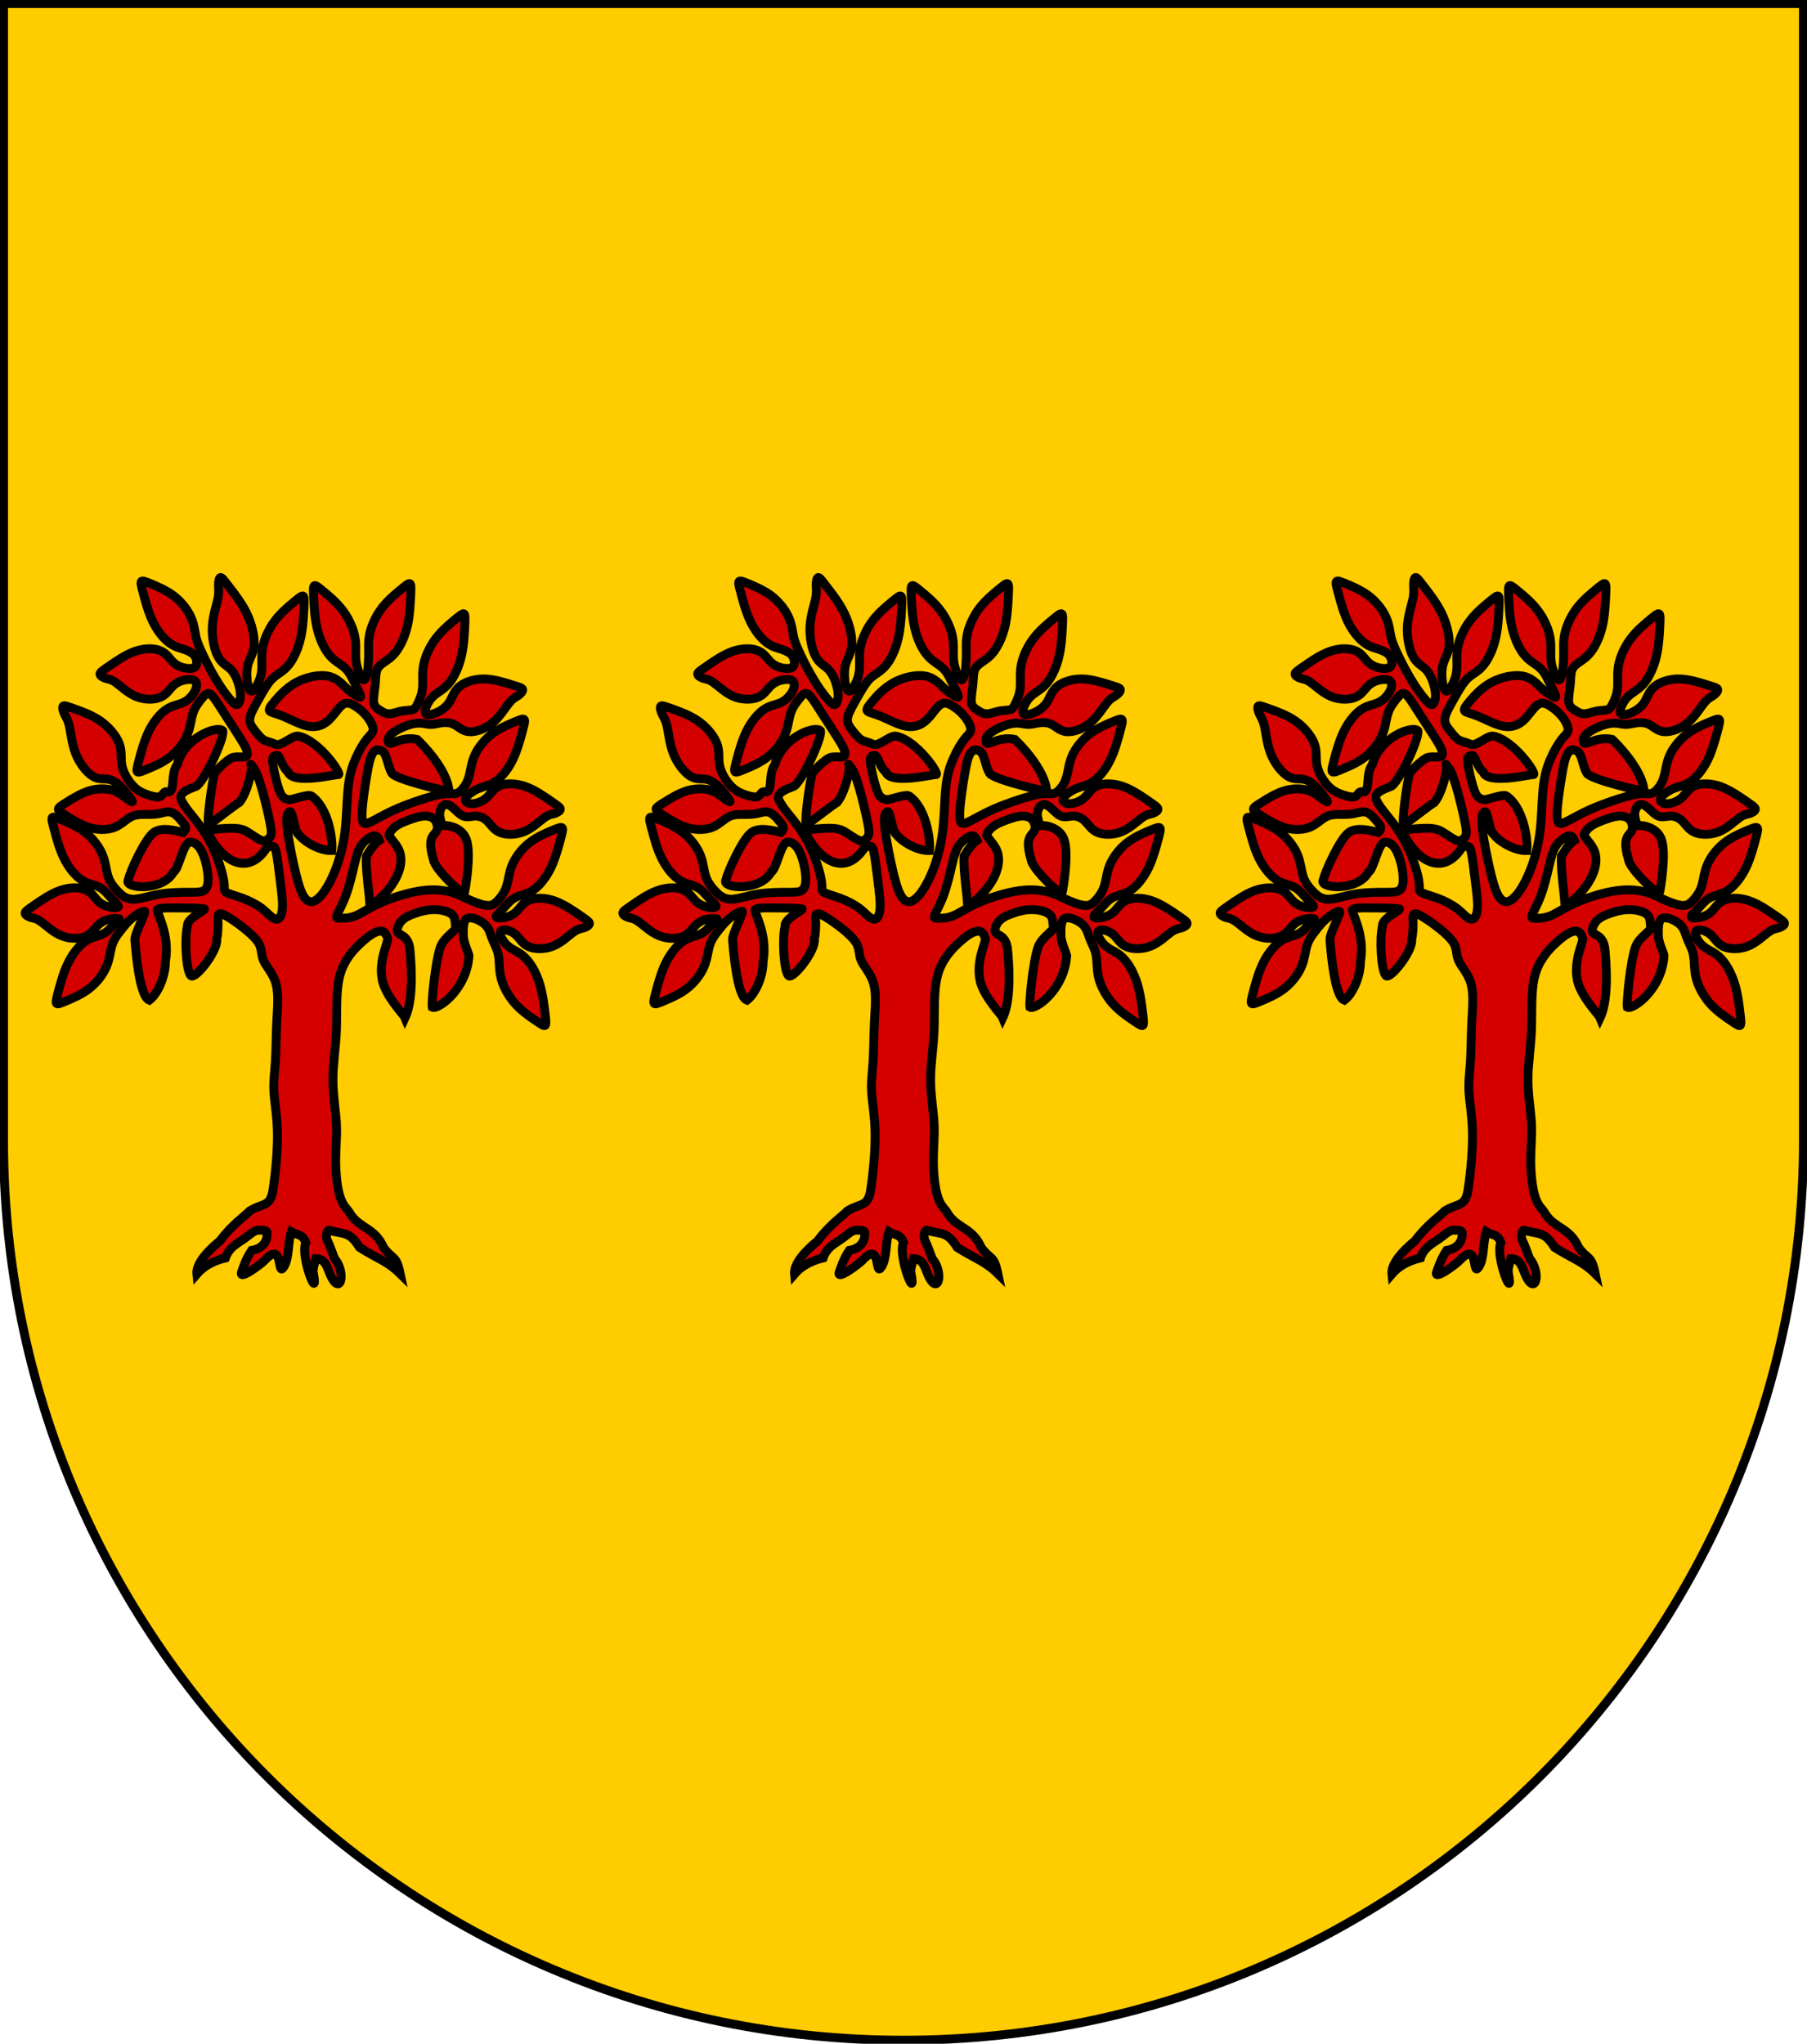 <?xml version="1.0" encoding="UTF-8" standalone="no"?>
<!-- Created with Inkscape (http://www.inkscape.org/) -->
<svg
   xmlns:dc="http://purl.org/dc/elements/1.1/"
   xmlns:cc="http://creativecommons.org/ns#"
   xmlns:rdf="http://www.w3.org/1999/02/22-rdf-syntax-ns#"
   xmlns:svg="http://www.w3.org/2000/svg"
   xmlns="http://www.w3.org/2000/svg"
   xmlns:sodipodi="http://sodipodi.sourceforge.net/DTD/sodipodi-0.dtd"
   xmlns:inkscape="http://www.inkscape.org/namespaces/inkscape"
   width="763"
   height="863"
   id="svg2"
   version="1.1"
   inkscape:version="0.46"
   sodipodi:docname="Wappen_Familie_Buchenhain.svg"
   sodipodi:version="0.32"
   inkscape:output_extension="org.inkscape.output.svg.inkscape">
  <defs
     id="defs4">
    <inkscape:perspective
       sodipodi:type="inkscape:persp3d"
       inkscape:vp_x="0 : 526.18109 : 1"
       inkscape:vp_y="0 : 1000 : 0"
       inkscape:vp_z="744.09448 : 526.18109 : 1"
       inkscape:persp3d-origin="372.04724 : 350.78739 : 1"
       id="perspective10" />
    <inkscape:perspective
       id="perspective2828"
       inkscape:persp3d-origin="0.5 : 0.33333333 : 1"
       inkscape:vp_z="1 : 0.5 : 1"
       inkscape:vp_y="0 : 1000 : 0"
       inkscape:vp_x="0 : 0.5 : 1"
       sodipodi:type="inkscape:persp3d" />
    <inkscape:perspective
       id="perspective2828-7"
       inkscape:persp3d-origin="0.5 : 0.33333333 : 1"
       inkscape:vp_z="1 : 0.5 : 1"
       inkscape:vp_y="0 : 1000 : 0"
       inkscape:vp_x="0 : 0.5 : 1"
       sodipodi:type="inkscape:persp3d" />
    <inkscape:perspective
       id="perspective3640"
       inkscape:persp3d-origin="0.5 : 0.33333333 : 1"
       inkscape:vp_z="1 : 0.5 : 1"
       inkscape:vp_y="0 : 1000 : 0"
       inkscape:vp_x="0 : 0.5 : 1"
       sodipodi:type="inkscape:persp3d" />
    <inkscape:perspective
       id="perspective3670"
       inkscape:persp3d-origin="0.5 : 0.33333333 : 1"
       inkscape:vp_z="1 : 0.5 : 1"
       inkscape:vp_y="0 : 1000 : 0"
       inkscape:vp_x="0 : 0.5 : 1"
       sodipodi:type="inkscape:persp3d" />
    <inkscape:perspective
       id="perspective3693"
       inkscape:persp3d-origin="0.5 : 0.33333333 : 1"
       inkscape:vp_z="1 : 0.5 : 1"
       inkscape:vp_y="0 : 1000 : 0"
       inkscape:vp_x="0 : 0.5 : 1"
       sodipodi:type="inkscape:persp3d" />
    <inkscape:perspective
       id="perspective3720"
       inkscape:persp3d-origin="0.5 : 0.33333333 : 1"
       inkscape:vp_z="1 : 0.5 : 1"
       inkscape:vp_y="0 : 1000 : 0"
       inkscape:vp_x="0 : 0.5 : 1"
       sodipodi:type="inkscape:persp3d" />
    <inkscape:perspective
       id="perspective3747"
       inkscape:persp3d-origin="0.5 : 0.33333333 : 1"
       inkscape:vp_z="1 : 0.5 : 1"
       inkscape:vp_y="0 : 1000 : 0"
       inkscape:vp_x="0 : 0.5 : 1"
       sodipodi:type="inkscape:persp3d" />
    <inkscape:perspective
       id="perspective3763"
       inkscape:persp3d-origin="0.5 : 0.33333333 : 1"
       inkscape:vp_z="1 : 0.5 : 1"
       inkscape:vp_y="0 : 1000 : 0"
       inkscape:vp_x="0 : 0.5 : 1"
       sodipodi:type="inkscape:persp3d" />
    <inkscape:perspective
       id="perspective3792"
       inkscape:persp3d-origin="0.5 : 0.33333333 : 1"
       inkscape:vp_z="1 : 0.5 : 1"
       inkscape:vp_y="0 : 1000 : 0"
       inkscape:vp_x="0 : 0.5 : 1"
       sodipodi:type="inkscape:persp3d" />
    <inkscape:perspective
       id="perspective3814"
       inkscape:persp3d-origin="0.5 : 0.33333333 : 1"
       inkscape:vp_z="1 : 0.5 : 1"
       inkscape:vp_y="0 : 1000 : 0"
       inkscape:vp_x="0 : 0.5 : 1"
       sodipodi:type="inkscape:persp3d" />
    <inkscape:perspective
       id="perspective3841"
       inkscape:persp3d-origin="0.5 : 0.33333333 : 1"
       inkscape:vp_z="1 : 0.5 : 1"
       inkscape:vp_y="0 : 1000 : 0"
       inkscape:vp_x="0 : 0.5 : 1"
       sodipodi:type="inkscape:persp3d" />
    <inkscape:perspective
       id="perspective3841-5"
       inkscape:persp3d-origin="0.5 : 0.33333333 : 1"
       inkscape:vp_z="1 : 0.5 : 1"
       inkscape:vp_y="0 : 1000 : 0"
       inkscape:vp_x="0 : 0.5 : 1"
       sodipodi:type="inkscape:persp3d" />
    <inkscape:perspective
       id="perspective3872"
       inkscape:persp3d-origin="0.5 : 0.33333333 : 1"
       inkscape:vp_z="1 : 0.5 : 1"
       inkscape:vp_y="0 : 1000 : 0"
       inkscape:vp_x="0 : 0.5 : 1"
       sodipodi:type="inkscape:persp3d" />
    <inkscape:perspective
       id="perspective3898"
       inkscape:persp3d-origin="0.5 : 0.33333333 : 1"
       inkscape:vp_z="1 : 0.5 : 1"
       inkscape:vp_y="0 : 1000 : 0"
       inkscape:vp_x="0 : 0.5 : 1"
       sodipodi:type="inkscape:persp3d" />
    <inkscape:perspective
       id="perspective3920"
       inkscape:persp3d-origin="0.5 : 0.33333333 : 1"
       inkscape:vp_z="1 : 0.5 : 1"
       inkscape:vp_y="0 : 1000 : 0"
       inkscape:vp_x="0 : 0.5 : 1"
       sodipodi:type="inkscape:persp3d" />
    <inkscape:perspective
       id="perspective2860"
       inkscape:persp3d-origin="0.5 : 0.33333333 : 1"
       inkscape:vp_z="1 : 0.5 : 1"
       inkscape:vp_y="0 : 1000 : 0"
       inkscape:vp_x="0 : 0.5 : 1"
       sodipodi:type="inkscape:persp3d" />
    <inkscape:perspective
       id="perspective3672"
       inkscape:persp3d-origin="0.5 : 0.33333333 : 1"
       inkscape:vp_z="1 : 0.5 : 1"
       inkscape:vp_y="0 : 1000 : 0"
       inkscape:vp_x="0 : 0.5 : 1"
       sodipodi:type="inkscape:persp3d" />
    <inkscape:perspective
       id="perspective3695"
       inkscape:persp3d-origin="0.5 : 0.33333333 : 1"
       inkscape:vp_z="1 : 0.5 : 1"
       inkscape:vp_y="0 : 1000 : 0"
       inkscape:vp_x="0 : 0.5 : 1"
       sodipodi:type="inkscape:persp3d" />
    <inkscape:perspective
       id="perspective3261"
       inkscape:persp3d-origin="0.5 : 0.33333333 : 1"
       inkscape:vp_z="1 : 0.5 : 1"
       inkscape:vp_y="0 : 1000 : 0"
       inkscape:vp_x="0 : 0.5 : 1"
       sodipodi:type="inkscape:persp3d" />
    <inkscape:perspective
       id="perspective2828-1"
       inkscape:persp3d-origin="0.5 : 0.33333333 : 1"
       inkscape:vp_z="1 : 0.5 : 1"
       inkscape:vp_y="0 : 1000 : 0"
       inkscape:vp_x="0 : 0.5 : 1"
       sodipodi:type="inkscape:persp3d" />
    <inkscape:perspective
       id="perspective3652"
       inkscape:persp3d-origin="0.5 : 0.33333333 : 1"
       inkscape:vp_z="1 : 0.5 : 1"
       inkscape:vp_y="0 : 1000 : 0"
       inkscape:vp_x="0 : 0.5 : 1"
       sodipodi:type="inkscape:persp3d" />
    <inkscape:perspective
       id="perspective3652-2"
       inkscape:persp3d-origin="0.5 : 0.33333333 : 1"
       inkscape:vp_z="1 : 0.5 : 1"
       inkscape:vp_y="0 : 1000 : 0"
       inkscape:vp_x="0 : 0.5 : 1"
       sodipodi:type="inkscape:persp3d" />
    <inkscape:perspective
       id="perspective3652-5"
       inkscape:persp3d-origin="0.5 : 0.33333333 : 1"
       inkscape:vp_z="1 : 0.5 : 1"
       inkscape:vp_y="0 : 1000 : 0"
       inkscape:vp_x="0 : 0.5 : 1"
       sodipodi:type="inkscape:persp3d" />
    <inkscape:perspective
       id="perspective3727"
       inkscape:persp3d-origin="0.5 : 0.33333333 : 1"
       inkscape:vp_z="1 : 0.5 : 1"
       inkscape:vp_y="0 : 1000 : 0"
       inkscape:vp_x="0 : 0.5 : 1"
       sodipodi:type="inkscape:persp3d" />
    <inkscape:perspective
       id="perspective3843"
       inkscape:persp3d-origin="0.5 : 0.33333333 : 1"
       inkscape:vp_z="1 : 0.5 : 1"
       inkscape:vp_y="0 : 1000 : 0"
       inkscape:vp_x="0 : 0.5 : 1"
       sodipodi:type="inkscape:persp3d" />
    <inkscape:perspective
       id="perspective3970"
       inkscape:persp3d-origin="0.5 : 0.33333333 : 1"
       inkscape:vp_z="1 : 0.5 : 1"
       inkscape:vp_y="0 : 1000 : 0"
       inkscape:vp_x="0 : 0.5 : 1"
       sodipodi:type="inkscape:persp3d" />
    <inkscape:perspective
       id="perspective4007"
       inkscape:persp3d-origin="0.5 : 0.33333333 : 1"
       inkscape:vp_z="1 : 0.5 : 1"
       inkscape:vp_y="0 : 1000 : 0"
       inkscape:vp_x="0 : 0.5 : 1"
       sodipodi:type="inkscape:persp3d" />
    <inkscape:perspective
       id="perspective4062"
       inkscape:persp3d-origin="0.5 : 0.33333333 : 1"
       inkscape:vp_z="1 : 0.5 : 1"
       inkscape:vp_y="0 : 1000 : 0"
       inkscape:vp_x="0 : 0.5 : 1"
       sodipodi:type="inkscape:persp3d" />
    <inkscape:perspective
       id="perspective4153"
       inkscape:persp3d-origin="0.5 : 0.33333333 : 1"
       inkscape:vp_z="1 : 0.5 : 1"
       inkscape:vp_y="0 : 1000 : 0"
       inkscape:vp_x="0 : 0.5 : 1"
       sodipodi:type="inkscape:persp3d" />
    <inkscape:perspective
       id="perspective4316"
       inkscape:persp3d-origin="0.5 : 0.33333333 : 1"
       inkscape:vp_z="1 : 0.5 : 1"
       inkscape:vp_y="0 : 1000 : 0"
       inkscape:vp_x="0 : 0.5 : 1"
       sodipodi:type="inkscape:persp3d" />
    <inkscape:perspective
       id="perspective4316-9"
       inkscape:persp3d-origin="0.5 : 0.33333333 : 1"
       inkscape:vp_z="1 : 0.5 : 1"
       inkscape:vp_y="0 : 1000 : 0"
       inkscape:vp_x="0 : 0.5 : 1"
       sodipodi:type="inkscape:persp3d" />
    <inkscape:perspective
       id="perspective2898"
       inkscape:persp3d-origin="0.5 : 0.33333333 : 1"
       inkscape:vp_z="1 : 0.5 : 1"
       inkscape:vp_y="0 : 1000 : 0"
       inkscape:vp_x="0 : 0.5 : 1"
       sodipodi:type="inkscape:persp3d" />
    <inkscape:perspective
       id="perspective3337"
       inkscape:persp3d-origin="0.5 : 0.33333333 : 1"
       inkscape:vp_z="1 : 0.5 : 1"
       inkscape:vp_y="0 : 1000 : 0"
       inkscape:vp_x="0 : 0.5 : 1"
       sodipodi:type="inkscape:persp3d" />
    <inkscape:perspective
       id="perspective3373"
       inkscape:persp3d-origin="0.5 : 0.33333333 : 1"
       inkscape:vp_z="1 : 0.5 : 1"
       inkscape:vp_y="0 : 1000 : 0"
       inkscape:vp_x="0 : 0.5 : 1"
       sodipodi:type="inkscape:persp3d" />
    <inkscape:perspective
       id="perspective3837"
       inkscape:persp3d-origin="0.5 : 0.33333333 : 1"
       inkscape:vp_z="1 : 0.5 : 1"
       inkscape:vp_y="0 : 1000 : 0"
       inkscape:vp_x="0 : 0.5 : 1"
       sodipodi:type="inkscape:persp3d" />
    <inkscape:perspective
       id="perspective4481"
       inkscape:persp3d-origin="0.5 : 0.33333333 : 1"
       inkscape:vp_z="1 : 0.5 : 1"
       inkscape:vp_y="0 : 1000 : 0"
       inkscape:vp_x="0 : 0.5 : 1"
       sodipodi:type="inkscape:persp3d" />
    <inkscape:perspective
       id="perspective4620"
       inkscape:persp3d-origin="0.5 : 0.33333333 : 1"
       inkscape:vp_z="1 : 0.5 : 1"
       inkscape:vp_y="0 : 1000 : 0"
       inkscape:vp_x="0 : 0.5 : 1"
       sodipodi:type="inkscape:persp3d" />
    <inkscape:perspective
       id="perspective4805"
       inkscape:persp3d-origin="0.5 : 0.33333333 : 1"
       inkscape:vp_z="1 : 0.5 : 1"
       inkscape:vp_y="0 : 1000 : 0"
       inkscape:vp_x="0 : 0.5 : 1"
       sodipodi:type="inkscape:persp3d" />
    <inkscape:perspective
       id="perspective3001"
       inkscape:persp3d-origin="0.5 : 0.33333333 : 1"
       inkscape:vp_z="1 : 0.5 : 1"
       inkscape:vp_y="0 : 1000 : 0"
       inkscape:vp_x="0 : 0.5 : 1"
       sodipodi:type="inkscape:persp3d" />
    <inkscape:perspective
       id="perspective3028"
       inkscape:persp3d-origin="0.5 : 0.33333333 : 1"
       inkscape:vp_z="1 : 0.5 : 1"
       inkscape:vp_y="0 : 1000 : 0"
       inkscape:vp_x="0 : 0.5 : 1"
       sodipodi:type="inkscape:persp3d" />
  </defs>
  <sodipodi:namedview
     id="base"
     pagecolor="#ffffff"
     bordercolor="#666666"
     borderopacity="1.0"
     inkscape:pageopacity="0.0"
     inkscape:pageshadow="2"
     inkscape:zoom="0.35834109"
     inkscape:cx="41.205306"
     inkscape:cy="256.27793"
     inkscape:document-units="px"
     inkscape:current-layer="layer1"
     showgrid="false"
     inkscape:window-width="1186"
     inkscape:window-height="778"
     inkscape:window-x="86"
     inkscape:window-y="0"
     inkscape:window-maximized="1"
     showguides="true"
     inkscape:guide-bbox="true">
    <inkscape:grid
       type="xygrid"
       id="grid2816"
       empspacing="5"
       visible="true"
       enabled="true"
       snapvisiblegridlinesonly="true" />
  </sodipodi:namedview>
  <g
     inkscape:label="Ebene 1"
     inkscape:groupmode="layer"
     id="layer1"
     transform="translate(-1.644,-192.036)">
    <path
       style="fill:#ffcc00;fill-opacity:1;stroke:#000000;stroke-width:3.75;stroke-miterlimit:4;stroke-opacity:1;stroke-dasharray:none"
       d="m 763.144,193.536 0,480 c 0,209.868 -170.132,380 -380,380 -209.868,0 -380,-170.132 -380,-380 l 0,-480 760,0 z"
       id="path2850" />
    <g
       id="g2944"
       transform="matrix(-1.328,-0.094,-0.094,1.328,-105.807,-54.238)"
       style="stroke:#000000;stroke-width:2.254;stroke-miterlimit:4;stroke-opacity:1;stroke-dasharray:none">
      <g
         id="g4605-8"
         transform="matrix(0.174,0.734,-0.663,0.157,-326.479,742.981)"
         style="stroke:#000000;stroke-width:3.143;stroke-miterlimit:4;stroke-opacity:1;stroke-dasharray:none" />
      <g
         id="g4265-9"
         transform="matrix(0.555,0.512,-0.462,0.501,-137.577,572.441)"
         style="stroke:#000000;stroke-width:3.143;stroke-miterlimit:4;stroke-opacity:1;stroke-dasharray:none" />
      <g
         transform="matrix(0.555,0.512,-0.462,0.501,-244.123,573.308)"
         id="g3307"
         style="stroke:#000000;stroke-width:3.143;stroke-miterlimit:4;stroke-opacity:1;stroke-dasharray:none">
        <g
           id="g3294"
           transform="matrix(-0.184,0.983,-0.983,-0.184,10.004,25.433)"
           style="stroke:#000000;stroke-width:3.143;stroke-miterlimit:4;stroke-opacity:1;stroke-dasharray:none">
          <g
             transform="matrix(0.905,0,0,0.905,-387.1,-232.912)"
             style="stroke:#000000;stroke-width:3.474;stroke-miterlimit:4;stroke-opacity:1;stroke-dasharray:none"
             id="g3682" />
        </g>
      </g>
      <g
         transform="matrix(0.555,0.512,-0.462,0.501,-120.275,598.623)"
         id="g4265"
         style="stroke:#000000;stroke-width:3.143;stroke-miterlimit:4;stroke-opacity:1;stroke-dasharray:none" />
      <g
         transform="matrix(0.226,0.72,-0.65,0.204,-299.527,756.769)"
         id="g4605"
         style="stroke:#000000;stroke-width:3.143;stroke-miterlimit:4;stroke-opacity:1;stroke-dasharray:none" />
      <g
         transform="matrix(0.751,0.06,-0.035,0.682,-288.206,260.997)"
         id="g2958"
         style="stroke:#000000;stroke-width:3.143;stroke-miterlimit:4;stroke-opacity:1;stroke-dasharray:none" />
    </g>
    <path
       style="fill:#d40000;fill-opacity:1;stroke:#000000;stroke-width:3.75;stroke-miterlimit:4;stroke-dasharray:none;stroke-opacity:1"
       id="baum-1"
       d="M 710.823,582.249 C 708.878,580.526 705.365,579.062 703.609,579.794 C 701.852,580.526 701.852,583.452 701.852,586.769 C 701.852,590.037 703.953,593.957 704.27,595.548 C 703.367,609.952 691.02,618.613 688.755,617.341 C 688.399,615.802 689.955,598.642 692.163,592.086 C 693.593,587.839 698.759,585.127 698.652,583.842 C 698.34,580.526 698.34,579.062 696.856,577.989 C 695.412,576.867 692.485,576.136 689.558,576.136 C 686.63,576.136 683.703,576.867 680.776,577.989 C 677.849,579.062 674.921,580.526 674.063,584.184 C 673.165,587.842 678.746,585.296 679.377,593.472 C 679.601,596.385 681.356,613.197 677.308,621.763 C 676.928,620.793 669.107,612.788 667.684,605.988 C 665.889,597.403 670.426,589.647 669.925,588.232 C 669.067,585.647 667.896,584.915 666.139,585.306 C 664.383,585.647 662.041,587.11 658.841,590.037 C 655.601,592.963 651.503,597.353 649.747,603.938 C 647.99,610.523 648.576,619.302 648.303,626.96 C 647.99,634.667 646.819,641.251 646.819,647.836 C 646.819,654.421 647.99,661.005 648.303,666.468 C 648.576,671.98 647.99,676.37 647.99,681.881 C 647.99,687.344 648.576,693.929 650.02,697.977 C 651.503,701.977 652.834,702.176 654.264,704.778 C 658.214,710.795 664.539,710.426 668.208,718.804 C 672.131,724.188 673.534,721.719 675.239,729.914 C 669.736,724.508 665.848,723.712 658.055,718.77 C 653.685,711.784 651.575,713.413 645.063,711.488 C 644.478,711.488 643.497,713.915 644.478,715.878 C 645.739,718.403 646.622,721.257 647.48,723.452 C 652.889,729.734 649.701,741.119 644.931,728.433 C 644.173,726.415 643.06,723.485 639.585,723.508 C 638.762,726.461 638.28,728.135 638.556,729.607 C 641.043,742.863 632.768,722.167 635.392,716.796 C 633.948,712.796 631.531,713.683 629.256,712.22 C 627.677,716.681 628.512,723.048 626.147,726.893 C 622.986,732.03 626.3,715.219 617.91,724.324 C 616.729,725.606 606.894,733.09 608.26,729.159 C 608.54,728.353 610.054,723.581 612.467,720.055 C 617.18,719.22 619.116,716.323 619.03,712.951 C 619.303,711.488 617.547,711.488 615.517,711.488 C 613.448,711.488 611.733,713.467 609.118,715.271 C 606.464,717.125 602.91,718.804 601.466,723.194 C 595.521,724.626 591.684,727.281 589.373,729.994 C 588.832,724.739 596.489,718.124 599.078,716.077 C 604.106,709.168 610.076,705.221 611.692,703.379 C 616.877,700.078 620.064,701.805 621.372,695.392 C 622.23,690.271 623.401,680.028 623.401,671.98 C 623.401,663.932 622.23,658.079 621.918,653.299 C 621.645,648.568 622.23,644.909 622.543,640.129 C 622.816,635.398 622.816,629.545 623.089,623.692 C 623.401,617.839 623.987,611.986 622.816,607.596 C 621.645,603.206 618.718,600.28 617.547,597.695 C 616.376,595.158 616.961,592.963 615.517,590.378 C 614.034,587.842 610.521,584.915 607.594,582.721 C 604.667,580.526 602.325,579.062 600.842,578.331 C 599.398,577.599 598.025,577.494 598.227,579.794 C 598.448,582.325 598.282,586.659 597.73,588.574 C 598.469,593.448 588.659,605.698 586.898,604.059 C 584.772,602.081 584.099,588.151 585.383,583.127 C 584.935,579.455 594.889,575.805 592.099,575.746 C 588.859,575.404 583.005,575.404 579.219,575.404 C 575.394,575.404 573.637,575.404 572.74,576.136 C 571.881,576.867 578.182,586.205 576.082,598.055 C 576.101,604.352 572.91,611.626 569.285,614.391 C 564.919,612.721 563.493,592.058 563.22,589.131 C 562.908,586.205 568.368,576.867 567.197,576.867 C 566.026,576.867 563.685,578.331 561.928,579.794 C 560.172,581.257 559.001,582.721 557.798,584.224 C 556.594,585.729 555.358,587.273 554.552,588.817 C 553.706,590.362 553.29,591.906 552.873,593.979 C 552.457,596.052 552.041,598.654 550.57,601.499 C 549.139,604.344 546.655,607.434 543.552,609.758 C 540.449,612.083 536.727,613.644 534.249,614.685 C 531.771,615.725 530.535,616.245 530.118,615.725 C 529.702,615.205 530.106,613.644 530.931,610.539 C 531.758,607.434 533.007,602.783 534.874,598.906 C 536.741,595.028 539.225,591.923 541.502,590.086 C 543.779,588.297 545.848,587.777 547.5,587.257 C 549.152,586.736 550.388,586.216 551.631,585.208 C 552.873,584.151 554.122,582.607 555.176,581.599 C 556.191,580.639 557.01,580.217 556.542,580.005 C 556.074,579.794 554.317,579.794 552.561,580.135 C 550.805,580.526 549.048,581.257 547.604,582.721 C 546.121,584.184 544.95,586.379 542.296,587.452 C 539.681,588.574 535.583,588.574 532.07,587.11 C 528.557,585.647 525.63,582.721 523.561,581.257 C 521.532,579.794 520.361,579.794 519.19,579.453 C 518.019,579.062 516.848,578.331 516.848,577.599 C 516.848,576.867 518.019,576.136 520.673,574.282 C 523.288,572.478 527.386,569.551 531.485,568.088 C 535.583,566.625 539.681,566.625 542.296,567.746 C 544.95,568.819 546.121,571.014 547.604,572.478 C 549.048,573.941 550.805,574.673 552.561,575.063 C 554.317,575.404 556.074,575.404 556.243,574.827 C 556.412,574.25 554.994,573.096 553.667,571.738 C 552.34,570.38 551.104,568.819 549.861,567.779 C 548.619,566.738 547.37,566.218 545.731,565.706 C 544.052,565.194 541.984,564.69 539.707,562.885 C 537.43,561.08 534.945,557.975 533.085,554.089 C 531.224,550.203 529.988,545.537 529.182,542.432 C 528.336,539.326 527.92,537.782 528.336,537.27 C 528.752,536.758 530.001,537.278 532.486,538.286 C 534.971,539.343 538.692,540.887 541.795,543.212 C 544.898,545.537 547.383,548.642 548.853,551.488 C 550.284,554.333 550.7,556.918 551.117,558.967 C 551.533,561.064 551.949,562.625 552.756,564.177 C 553.602,565.731 554.838,567.275 556.334,568.779 C 557.83,570.283 559.587,571.746 562.514,571.746 C 565.441,571.746 569.539,570.283 573.911,569.551 C 578.321,568.819 583.005,568.819 586.244,568.819 C 589.445,568.819 591.201,568.819 592.372,568.088 C 593.543,567.356 594.128,565.893 594.128,563.357 C 594.128,560.771 593.543,557.113 592.372,553.797 C 591.201,550.529 589.445,547.602 586.517,547.602 C 583.59,547.602 581.802,559.19 579.46,560.312 C 575.052,568.617 558.142,567.263 560.437,563.573 C 560.84,560.821 567.427,546.054 571.316,543.452 C 574.768,541.141 580.569,542.806 583.59,543.554 C 585.347,541.749 584.761,541.017 583.59,539.554 C 582.419,538.091 580.663,535.896 578.907,535.164 C 577.15,534.433 575.394,535.164 573.637,535.538 C 571.881,535.912 570.125,535.929 568.368,535.929 C 566.612,535.929 564.856,535.912 563.385,536.27 C 561.915,536.628 560.731,537.359 559.268,538.465 C 557.804,539.57 556.061,541.05 553.433,541.789 C 550.805,542.529 547.292,542.529 543.779,541.424 C 540.266,540.318 536.754,538.107 534.412,536.636 C 532.07,535.164 530.899,534.433 530.906,533.701 C 530.912,532.969 532.096,532.238 534.438,530.774 C 536.78,529.311 540.279,527.116 543.786,525.994 C 547.292,524.921 550.805,524.921 553.459,525.653 C 556.074,526.385 557.83,527.848 559.3,528.921 C 560.77,530.043 561.954,530.774 562.123,530.563 C 562.292,530.352 561.447,529.198 560.406,527.84 C 559.365,526.482 558.129,524.921 556.685,523.653 C 555.241,522.336 553.589,521.312 551.728,521.052 C 549.868,520.792 547.799,521.296 545.314,519.743 C 542.83,518.19 539.928,514.581 538.269,510.443 C 536.61,506.305 536.194,501.639 535.57,498.794 C 534.945,495.949 534.112,494.924 533.475,493.608 C 532.877,492.339 532.473,490.779 532.89,490.258 C 533.306,489.738 534.542,490.258 537.456,491.266 C 540.332,492.323 544.885,493.868 548.612,496.453 C 552.34,499.038 555.241,502.664 556.503,505.769 C 557.726,508.874 557.31,511.459 557.518,513.792 C 557.726,516.126 558.559,518.206 559.593,520.044 C 560.627,521.832 561.863,523.377 563.067,524.515 C 564.27,525.653 565.441,526.385 567.197,527.116 C 568.954,527.848 571.296,528.58 573.052,528.58 C 574.808,528.58 575.285,526.041 576.565,526.385 C 580.703,527.495 577.922,518.907 581.096,514.881 C 584.384,503.026 598.191,498.32 600.311,500.607 C 601.132,503.837 592.156,522.631 589.019,524.095 C 587.793,524.667 581.248,526.385 582.732,529.701 C 584.176,532.969 587.688,536.628 590.616,540.627 C 593.543,544.676 595.885,549.065 597.641,553.455 C 599.398,557.845 600.568,562.235 600.842,564.82 C 601.154,567.356 600.568,568.088 601.739,568.819 C 602.91,569.551 605.838,570.283 608.765,571.356 C 611.692,572.478 614.619,573.941 616.961,575.746 C 619.303,577.599 621.059,579.794 622.543,580.135 C 623.987,580.526 625.158,579.062 625.431,576.136 C 625.743,573.209 625.158,568.819 624.572,564.039 C 623.987,559.308 623.401,554.187 622.816,551.65 C 622.23,549.065 621.645,549.065 619.03,549.797 C 610.972,562.548 599.644,555.659 593.808,543.147 C 592.409,542.506 604.596,541.08 608.09,542.208 C 611.272,542.71 616.376,548.334 618.718,546.87 C 621.059,545.407 621.059,543.944 620.474,540.627 C 619.888,537.359 618.718,532.238 617.547,527.848 C 616.376,523.458 615.205,519.8 614.346,517.995 C 613.448,516.142 611.545,513.998 612.322,515.092 C 613.085,516.166 610.767,526.761 607.326,530.863 C 605.297,531.985 596.024,539.43 594.541,540.161 C 593.097,540.893 596.082,519.951 596.94,518.488 C 597.838,517.024 601.23,513.78 603.572,512.316 C 605.914,510.853 609.936,512.484 610.521,511.02 C 611.107,509.557 609.936,507.362 607.867,504.045 C 605.838,500.778 602.91,496.388 600.568,492.73 C 598.227,489.071 596.47,486.145 595.13,485.202 C 593.79,484.259 592.867,485.3 591.793,486.592 C 590.72,487.885 589.497,489.429 588.671,490.982 C 587.844,492.534 587.415,494.095 586.992,496.144 C 586.569,498.241 586.153,500.826 584.683,503.671 C 583.252,506.517 580.767,509.622 577.67,511.947 C 574.574,514.272 570.866,515.817 568.381,516.825 C 565.897,517.882 564.634,518.402 564.231,517.889 C 563.789,517.377 564.205,515.833 565.012,512.728 C 565.857,509.622 567.093,504.956 568.954,501.07 C 570.814,497.184 573.299,494.079 575.55,492.274 C 577.84,490.47 579.895,489.965 581.554,489.453 C 583.213,488.941 584.475,488.421 585.724,487.38 C 586.973,486.34 588.209,484.779 588.827,483.267 C 589.445,481.755 589.445,480.292 588.586,479.56 C 587.688,478.829 585.932,478.829 584.176,479.17 C 582.419,479.56 580.663,480.292 579.219,481.755 C 577.736,483.218 576.565,485.413 573.911,486.486 C 571.296,487.608 567.197,487.608 563.685,486.145 C 560.172,484.682 557.245,481.755 555.176,480.292 C 553.146,478.829 551.975,478.829 550.805,478.487 C 549.634,478.097 548.463,477.365 548.463,476.634 C 548.463,475.902 549.634,475.17 552.288,473.317 C 554.903,471.512 559.001,468.586 563.099,467.122 C 567.197,465.659 571.296,465.659 573.911,466.781 C 576.565,467.854 577.736,470.049 579.219,471.512 C 580.663,472.975 582.419,473.707 584.176,474.097 C 585.932,474.439 587.688,474.439 588.586,473.707 C 589.445,472.975 589.445,471.512 589.12,470.374 C 588.794,469.236 588.144,468.423 587.194,467.756 C 586.244,467.09 584.995,466.57 583.356,466.049 C 581.678,465.529 579.609,465.009 577.332,463.172 C 575.055,461.383 572.571,458.278 570.71,454.4 C 568.85,450.523 567.614,445.872 566.807,442.767 C 565.961,439.662 565.545,438.101 565.955,437.58 C 566.365,437.061 567.601,437.58 570.086,438.589 C 572.571,439.646 576.304,441.19 579.414,443.515 C 582.524,445.84 585.008,448.945 586.452,451.791 C 587.896,454.636 588.3,457.221 588.625,459.123 C 588.95,461.025 589.198,462.245 590.199,464.684 C 591.201,467.122 592.957,470.781 594.714,474.097 C 596.47,477.365 598.227,480.292 599.983,482.877 C 601.739,485.413 603.496,487.608 604.667,488.73 C 605.838,489.803 606.423,489.803 606.917,489.161 C 607.412,488.519 607.815,487.234 607.789,485.511 C 607.763,483.836 607.308,481.722 606.572,479.698 C 605.838,477.674 604.823,475.74 603.313,474.349 C 601.804,472.959 599.801,472.114 598.266,469.22 C 596.73,466.326 595.663,461.383 595.885,456.766 C 596.106,452.148 597.615,447.856 598.22,445.027 C 598.825,442.149 598.526,440.735 598.506,439.223 C 598.487,437.711 598.747,436.101 599.313,435.914 C 599.879,435.727 600.751,436.963 602.845,439.67 C 604.94,442.377 608.257,446.555 610.45,451.124 C 612.642,455.693 613.709,460.651 613.566,464.147 C 613.383,467.594 611.991,469.577 611.237,471.723 C 610.482,473.87 610.365,476.179 610.534,478.39 C 610.703,480.601 611.158,482.714 611.77,483.503 C 612.421,484.291 613.227,483.755 614.073,482.535 C 614.919,481.316 615.803,479.414 616.285,477.65 C 616.766,475.886 616.844,474.26 616.812,472.13 C 616.779,470 616.636,467.366 617.442,464.147 C 618.249,460.928 620.006,457.123 622.543,453.872 C 625.04,450.62 628.319,447.921 630.505,446.116 C 632.69,444.311 633.783,443.401 634.291,443.767 C 634.798,444.133 634.72,445.775 634.564,449.043 C 634.408,452.311 634.174,457.205 633.159,461.554 C 632.183,465.903 630.427,469.707 628.599,472.195 C 626.771,474.683 624.871,475.853 623.375,476.886 C 621.879,477.918 620.786,478.812 619.296,480.942 C 617.807,483.072 615.92,486.438 614.392,489.218 C 612.863,491.998 611.692,494.193 611.692,496.046 C 611.692,497.851 612.863,499.314 614.034,500.778 C 615.205,502.241 616.376,503.704 617.547,504.436 C 618.718,505.167 619.888,505.167 622.543,506.289 C 625.158,507.362 629.641,502.379 632.228,502.884 C 641.08,504.609 651.117,519.515 649.048,519.124 C 647.86,518.924 629.673,523.567 627.887,517.983 C 625.56,516.324 624.372,511.02 623.401,511.02 C 621.059,511.02 621.059,512.484 621.645,515.752 C 622.23,519.068 623.401,524.19 624.572,526.775 C 625.743,529.311 626.914,529.311 628.085,529.701 C 629.256,530.043 636.307,527.1 637.791,528.173 C 644.695,532.969 646.872,545.981 646.344,551.175 C 640.947,551.382 634.315,547.182 632.241,544.216 C 630.757,543.826 629.841,534.433 628.67,534.774 C 627.499,535.164 626.914,536.628 627.499,541.749 C 628.085,546.87 629.841,555.65 631.285,561.503 C 632.768,567.356 633.939,570.283 635.423,571.746 C 636.867,573.209 638.623,573.209 640.653,571.356 C 642.721,569.551 645.063,565.893 647.132,561.113 C 649.161,556.382 650.918,550.529 651.815,543.944 C 652.674,537.359 652.674,530.043 653.259,524.531 C 653.845,519.068 655.016,515.41 656.499,512.142 C 657.943,508.825 659.7,505.899 661.183,504.045 C 662.627,502.241 663.798,501.509 663.798,500.046 C 663.798,498.583 662.627,496.388 661.183,494.583 C 659.7,492.73 657.943,491.266 656.187,490.193 C 654.43,489.071 652.674,488.34 650.853,489.648 C 649.031,490.958 647.145,494.306 644.777,496.396 C 642.409,498.485 639.56,499.314 636.203,498.64 C 632.808,497.965 628.904,495.786 625.912,494.55 C 622.92,493.315 620.838,493.022 620.174,492.339 C 619.511,491.608 620.266,490.486 622.178,488.202 C 624.091,485.917 627.161,482.471 631.357,480.194 C 635.553,477.918 640.874,476.813 644.634,477.512 C 648.354,478.211 650.515,480.715 652.18,482.332 C 653.845,483.95 655.016,484.682 656.187,485.413 C 657.358,486.145 658.529,486.877 658.529,486.145 C 658.529,485.413 657.358,483.218 656.336,481.178 C 655.315,479.137 654.443,477.252 653.455,475.853 C 652.466,474.455 651.36,473.545 649.864,472.504 C 648.368,471.463 646.481,470.293 644.66,467.805 C 642.838,465.318 641.082,461.513 640.106,457.164 C 639.091,452.815 638.857,447.921 638.701,444.653 C 638.545,441.385 638.467,439.743 638.974,439.377 C 639.482,439.012 640.575,439.922 642.76,441.726 C 644.946,443.531 648.225,446.23 650.722,449.482 C 653.259,452.734 655.016,456.538 655.823,459.749 C 656.629,462.96 656.486,465.578 656.453,467.708 C 656.421,469.838 656.499,471.48 657.058,473.618 C 657.618,475.756 658.659,478.39 659.472,478.975 C 660.285,479.56 660.87,478.097 661.215,476.642 C 661.56,475.186 661.664,473.74 661.755,472.203 C 661.846,470.667 661.924,469.041 661.892,466.911 C 661.859,464.781 661.716,462.147 662.523,458.928 C 663.329,455.709 665.086,451.904 667.584,448.653 C 670.121,445.401 673.399,442.702 675.585,440.897 C 677.771,439.093 678.863,438.182 679.371,438.548 C 679.878,438.914 679.8,440.556 679.644,443.824 C 679.488,447.092 679.254,451.986 678.278,456.335 C 677.263,460.684 675.507,464.489 673.679,466.976 C 671.851,469.464 669.952,470.634 668.455,471.667 C 666.959,472.699 665.866,473.593 665.352,475.13 C 664.839,476.666 664.903,478.845 664.643,481.398 C 664.383,483.95 663.798,486.877 664.071,488.73 C 664.383,490.535 665.554,491.266 666.725,491.998 C 667.896,492.73 669.067,493.461 670.55,493.461 C 671.994,493.461 673.75,492.73 675.507,492.339 C 677.263,491.998 679.02,491.998 680.073,491.787 C 681.166,491.575 681.557,491.153 682.194,489.99 C 682.832,488.828 683.716,486.925 684.198,485.161 C 684.679,483.397 684.757,481.771 684.725,479.642 C 684.692,477.512 684.549,474.878 685.355,471.659 C 686.162,468.439 687.918,464.635 690.455,461.383 C 692.953,458.132 696.232,455.432 698.418,453.628 C 700.603,451.823 701.696,450.913 702.204,451.279 C 702.711,451.644 702.633,453.286 702.477,456.554 C 702.321,459.822 702.087,464.716 701.072,469.065 C 700.096,473.414 698.34,477.219 696.512,479.706 C 694.684,482.194 692.784,483.365 691.288,484.397 C 689.792,485.429 688.699,486.324 687.717,487.722 C 686.735,489.12 685.863,491.022 685.746,492.209 C 685.629,493.396 686.266,493.868 687.411,493.819 C 688.595,493.77 690.286,493.201 691.906,492.282 C 693.526,491.364 695.074,490.096 696.186,488.21 C 697.299,486.324 697.975,483.82 700.291,481.901 C 702.607,479.983 706.562,478.65 710.823,478.739 C 715.084,478.829 719.65,480.341 722.577,481.259 C 725.505,482.178 726.793,482.503 726.942,483.21 C 727.092,483.917 726.103,485.007 725.043,485.739 C 723.983,486.47 722.851,486.844 721.179,488.917 C 719.507,490.99 717.295,494.762 714.186,497.314 C 711.115,499.867 707.148,501.2 704.35,501.021 C 701.592,500.794 700.005,499.054 698.288,498.111 C 696.57,497.168 694.723,497.022 692.953,497.233 C 691.184,497.445 689.493,498.013 687.769,497.932 C 686.045,497.851 684.289,497.119 681.635,497.51 C 679.02,497.851 675.507,499.314 673.165,500.778 C 670.823,502.241 669.652,503.704 670.238,505.509 C 670.823,507.362 675.685,502.733 682.375,504.275 C 684.404,506.129 695.029,516.897 695.822,525.909 C 695.886,526.636 673.395,521.183 671.771,518.616 C 669.849,515.578 669.652,510.289 667.584,509.216 C 665.554,508.094 664.383,508.825 663.524,510.289 C 662.627,511.752 662.041,513.947 661.183,519.068 C 660.285,524.19 659.114,532.238 659.114,536.237 C 659.114,540.286 660.285,540.286 662.627,539.164 C 664.969,538.091 668.481,535.896 673.438,533.701 C 678.434,531.506 684.874,529.311 688.972,528.238 C 693.071,527.116 694.827,527.116 696.232,527.173 C 697.676,527.23 698.769,527.344 699.933,526.62 C 701.098,525.897 702.334,524.336 703.179,522.784 C 703.986,521.231 704.402,519.686 704.819,517.621 C 705.235,515.557 705.651,512.971 707.082,510.126 C 708.553,507.281 711.037,504.176 714.14,501.842 C 717.243,499.509 720.964,497.949 723.449,496.916 C 725.934,495.884 727.183,495.38 727.6,495.9 C 728.016,496.42 727.6,497.965 726.767,501.062 C 725.934,504.159 724.685,508.809 722.825,512.687 C 720.964,516.565 718.492,519.67 716.216,521.507 C 713.939,523.296 711.857,523.816 710.198,524.336 C 708.539,524.857 707.304,525.377 705.983,526.206 C 704.663,527.035 703.257,528.173 702.867,529.108 C 702.438,530.043 703.023,530.774 703.882,531.165 C 704.78,531.506 705.95,531.506 707.408,531.165 C 708.865,530.774 710.608,530.043 712.072,528.571 C 713.535,527.1 714.72,524.889 717.36,523.791 C 720.001,522.694 724.1,522.71 728.191,524.182 C 732.283,525.653 736.368,528.58 739.003,530.384 C 741.637,532.238 742.821,532.969 742.821,533.701 C 742.821,534.433 741.637,535.164 740.46,535.555 C 739.283,535.896 738.112,535.896 736.069,537.351 C 734.026,538.806 731.112,541.716 727.606,543.18 C 724.1,544.643 720.001,544.659 717.36,543.57 C 714.72,542.481 713.535,540.286 712.072,538.822 C 710.608,537.359 708.865,536.628 707.115,536.628 C 705.365,536.628 703.609,537.359 701.852,536.628 C 700.096,535.896 698.34,533.701 696.856,532.628 C 695.412,531.506 694.241,531.506 693.344,532.238 C 692.485,532.969 691.9,534.433 691.9,535.896 C 691.9,537.359 692.485,538.822 692.797,540.627 C 695.853,540.36 701.339,541.645 703.108,546.375 C 705.409,552.532 702.616,567.984 702.459,568.633 C 702.146,571.057 689.589,558.694 689.316,555.119 C 685.219,541.867 692.87,545.853 690.455,539.164 C 689.558,537.359 687.801,536.628 685.772,536.628 C 683.703,536.628 681.361,537.359 678.434,538.481 C 675.507,539.554 671.994,541.017 670.55,544.334 C 670.055,545.502 674.562,548.664 675.318,552.936 C 676.498,558.623 673.015,567.035 662.511,574.945 C 662.166,568.964 660.666,559.945 660.92,553.55 C 663.503,549.407 664.79,548.015 666.413,546.87 C 665.554,544.676 664.383,544.676 662.9,545.407 C 661.456,546.139 659.7,547.602 658.529,549.407 C 657.358,551.26 656.772,553.455 655.875,557.113 C 655.016,560.771 653.845,565.893 652.362,569.893 C 650.918,573.941 649.161,576.867 648.576,578.331 C 647.99,579.794 648.576,579.794 650.02,579.794 C 651.503,579.794 653.845,579.794 656.499,578.672 C 659.114,577.599 662.041,575.404 667.037,573.209 C 671.994,571.014 679.02,568.819 684.601,568.088 C 690.143,567.356 694.241,568.088 696.856,568.819 C 699.511,569.551 700.681,570.283 703.023,571.356 C 705.365,572.478 708.878,573.941 711.22,574.282 C 713.562,574.673 714.732,573.941 715.936,572.819 C 717.139,571.648 718.375,570.088 719.182,568.535 C 720.028,566.982 720.444,565.438 720.86,563.373 C 721.277,561.308 721.693,558.723 723.163,555.878 C 724.594,553.032 727.079,549.927 730.182,547.594 C 733.285,545.261 737.006,543.7 739.491,542.667 C 741.976,541.635 743.225,541.131 743.641,541.651 C 744.057,542.172 743.641,543.716 742.808,546.813 C 741.976,549.911 740.727,554.561 738.866,558.439 C 737.006,562.316 734.534,565.421 732.257,567.259 C 729.98,569.047 727.898,569.567 726.24,570.088 C 724.581,570.608 723.345,571.128 722.109,572.136 C 720.873,573.193 719.637,574.737 718.31,576.095 C 716.983,577.453 715.565,578.623 715.734,579.209 C 715.903,579.794 717.66,579.794 719.416,579.453 C 721.172,579.062 722.929,578.331 724.412,576.867 C 725.856,575.404 727.027,573.209 729.642,572.136 C 732.296,571.014 736.394,571.014 740.492,572.478 C 744.591,573.941 748.689,576.867 751.343,578.672 C 753.958,580.526 755.129,581.257 755.129,581.989 C 755.129,582.721 753.958,583.452 752.787,583.842 C 751.616,584.184 750.445,584.184 748.377,585.647 C 746.347,587.11 743.42,590.037 739.907,591.5 C 736.394,592.963 732.296,592.963 729.642,591.842 C 727.027,590.768 725.856,588.574 724.412,587.11 C 722.929,585.647 721.172,584.915 719.793,584.753 C 718.414,584.59 717.413,584.997 717.413,586.094 C 717.413,587.192 718.414,588.98 719.487,590.265 C 720.561,591.549 721.706,592.329 723.267,593.199 C 724.828,594.069 726.806,595.028 728.783,597.313 C 730.8,599.597 732.816,603.206 734.091,607.434 C 735.406,611.661 735.978,616.506 736.355,619.733 C 736.733,622.96 736.915,624.57 736.433,625.009 C 735.952,625.399 734.807,624.619 732.53,623.058 C 730.215,621.497 726.767,619.156 724.035,616.189 C 721.302,613.221 719.286,609.629 718.252,606.515 C 717.217,603.401 717.165,600.767 717.042,598.67 C 716.918,596.524 716.723,594.914 716.125,593.216 C 715.526,591.516 714.524,589.728 713.835,587.842 C 713.145,585.956 712.768,583.973 710.823,582.249 L 710.823,582.249 z"
       sodipodi:nodetypes="cssccsccsccscscccscscsccccccscscsccsssccsccccccscccsccscscsccsccccssscsccsscccsccscccsccscscccssscsscscscccsscssscsccscssssssccssscccsscsssscscscscssssccsccscscccccccccscscscccsscssssccscccscsssccccsccscsccccssccscscsssscccscsssscsssccsscsssscssscsscsssscsccscccccccscccccccsssccccscsscssssssscsssccssssssscssscsssscssccsssscssscsssscsssccsssccssscsccsscccsccccscscccssccsscccssccscssssssccscscccsccccccccccssccccccccscccssccscsscccscsccsccssssccscccscsscc"
       inkscape:transform-center-x="-32.389551"
       inkscape:transform-center-y="-65.386763" />
    <path
       style="fill:#d40000;fill-opacity:1;stroke:#000000;stroke-width:3.75;stroke-miterlimit:4;stroke-dasharray:none;stroke-opacity:1"
       id="path3220"
       d="M 458.586,582.249 C 456.641,580.526 453.128,579.062 451.371,579.794 C 449.615,580.526 449.615,583.452 449.615,586.769 C 449.615,590.037 451.715,593.957 452.033,595.548 C 451.13,609.952 438.783,618.613 436.517,617.341 C 436.162,615.802 437.718,598.642 439.926,592.086 C 441.356,587.839 446.522,585.127 446.415,583.842 C 446.102,580.526 446.102,579.062 444.619,577.989 C 443.175,576.867 440.248,576.136 437.321,576.136 C 434.393,576.136 431.466,576.867 428.539,577.989 C 425.611,579.062 422.684,580.526 421.825,584.184 C 420.928,587.842 426.509,585.296 427.139,593.472 C 427.364,596.385 429.119,613.197 425.071,621.763 C 424.691,620.793 416.869,612.788 415.447,605.988 C 413.651,597.403 418.189,589.647 417.688,588.232 C 416.83,585.647 415.659,584.915 413.902,585.306 C 412.146,585.647 409.804,587.11 406.604,590.037 C 403.364,592.963 399.266,597.353 397.51,603.938 C 395.753,610.523 396.339,619.302 396.065,626.96 C 395.753,634.667 394.582,641.251 394.582,647.836 C 394.582,654.421 395.753,661.005 396.065,666.468 C 396.339,671.98 395.753,676.37 395.753,681.881 C 395.753,687.344 396.339,693.929 397.783,697.977 C 399.266,701.977 400.596,702.176 402.027,704.778 C 405.977,710.795 412.302,710.426 415.971,718.804 C 419.893,724.188 421.297,721.719 423.002,729.914 C 417.499,724.508 413.611,723.712 405.818,718.771 C 401.448,711.784 399.338,713.413 392.826,711.488 C 392.24,711.488 391.26,713.915 392.24,715.878 C 393.502,718.403 394.385,721.257 395.243,723.452 C 400.652,729.734 397.463,741.119 392.694,728.433 C 391.936,726.415 390.823,723.485 387.348,723.508 C 386.525,726.461 386.042,728.135 386.318,729.607 C 388.805,742.864 380.53,722.167 383.155,716.796 C 381.711,712.796 379.294,713.683 377.019,712.22 C 375.44,716.681 376.275,723.048 373.91,726.893 C 370.749,732.03 374.062,715.219 365.673,724.324 C 364.491,725.606 354.657,733.09 356.023,729.159 C 356.303,728.353 357.817,723.581 360.229,720.055 C 364.943,719.22 366.878,716.323 366.793,712.951 C 367.066,711.488 365.309,711.488 363.28,711.488 C 361.211,711.488 359.496,713.467 356.881,715.271 C 354.227,717.125 350.673,718.804 349.229,723.194 C 343.284,724.626 339.447,727.281 337.136,729.994 C 336.595,724.739 344.252,718.124 346.841,716.077 C 351.869,709.168 357.839,705.221 359.455,703.379 C 364.64,700.078 367.827,701.805 369.134,695.392 C 369.993,690.271 371.164,680.028 371.164,671.98 C 371.164,663.932 369.993,658.079 369.681,653.299 C 369.408,648.568 369.993,644.909 370.305,640.129 C 370.579,635.398 370.579,629.545 370.852,623.692 C 371.164,617.839 371.749,611.986 370.579,607.596 C 369.408,603.206 366.48,600.28 365.309,597.695 C 364.138,595.158 364.724,592.963 363.28,590.378 C 361.797,587.842 358.284,584.915 355.357,582.721 C 352.429,580.526 350.088,579.062 348.604,578.331 C 347.16,577.599 345.788,577.494 345.989,579.794 C 346.211,582.325 346.045,586.659 345.493,588.574 C 346.232,593.448 336.422,605.698 334.661,604.059 C 332.535,602.081 331.861,588.151 333.146,583.127 C 332.698,579.455 342.652,575.805 339.862,575.746 C 336.622,575.404 330.768,575.404 326.982,575.404 C 323.157,575.404 321.4,575.404 320.502,576.136 C 319.644,576.867 325.945,586.205 323.844,598.055 C 323.864,604.352 320.673,611.626 317.047,614.391 C 312.681,612.721 311.256,592.058 310.983,589.131 C 310.67,586.205 316.131,576.867 314.96,576.867 C 313.789,576.867 311.447,578.331 309.691,579.794 C 307.935,581.257 306.764,582.721 305.56,584.224 C 304.357,585.729 303.121,587.273 302.314,588.817 C 301.468,590.362 301.052,591.906 300.636,593.979 C 300.22,596.052 299.803,598.654 298.333,601.499 C 296.902,604.344 294.417,607.434 291.314,609.758 C 288.211,612.083 284.49,613.644 282.012,614.685 C 279.533,615.725 278.298,616.245 277.881,615.725 C 277.465,615.205 277.868,613.644 278.694,610.539 C 279.52,607.434 280.769,602.783 282.636,598.906 C 284.504,595.028 286.988,591.923 289.265,590.086 C 291.542,588.297 293.61,587.777 295.263,587.257 C 296.915,586.736 298.151,586.216 299.394,585.208 C 300.636,584.151 301.885,582.607 302.939,581.599 C 303.954,580.639 304.773,580.217 304.305,580.005 C 303.836,579.794 302.08,579.794 300.324,580.135 C 298.567,580.526 296.811,581.257 295.367,582.721 C 293.884,584.184 292.713,586.379 290.059,587.452 C 287.444,588.574 283.346,588.574 279.833,587.11 C 276.32,585.647 273.393,582.721 271.324,581.257 C 269.295,579.794 268.124,579.794 266.953,579.453 C 265.782,579.062 264.611,578.331 264.611,577.599 C 264.611,576.867 265.782,576.136 268.436,574.282 C 271.051,572.478 275.149,569.551 279.247,568.088 C 283.346,566.625 287.444,566.625 290.059,567.746 C 292.713,568.819 293.884,571.014 295.367,572.478 C 296.811,573.941 298.567,574.673 300.324,575.063 C 302.08,575.404 303.836,575.404 304.005,574.827 C 304.175,574.25 302.756,573.096 301.43,571.738 C 300.102,570.38 298.867,568.819 297.624,567.779 C 296.382,566.738 295.133,566.218 293.493,565.706 C 291.815,565.194 289.747,564.69 287.47,562.885 C 285.193,561.08 282.708,557.975 280.848,554.089 C 278.987,550.203 277.751,545.537 276.945,542.432 C 276.099,539.326 275.683,537.782 276.099,537.27 C 276.515,536.758 277.764,537.278 280.249,538.286 C 282.734,539.343 286.455,540.887 289.558,543.212 C 292.661,545.537 295.146,548.642 296.616,551.488 C 298.047,554.333 298.463,556.918 298.88,558.967 C 299.296,561.064 299.712,562.625 300.519,564.177 C 301.365,565.731 302.6,567.275 304.097,568.779 C 305.593,570.283 307.349,571.746 310.277,571.746 C 313.204,571.746 317.302,570.283 321.673,569.551 C 326.084,568.819 330.768,568.819 334.007,568.819 C 337.207,568.819 338.964,568.819 340.135,568.088 C 341.306,567.356 341.891,565.893 341.891,563.357 C 341.891,560.771 341.306,557.113 340.135,553.797 C 338.964,550.529 337.207,547.602 334.28,547.602 C 331.353,547.602 329.565,559.19 327.223,560.312 C 322.815,568.617 305.905,567.263 308.2,563.573 C 308.603,560.821 315.19,546.055 319.078,543.452 C 322.531,541.141 328.332,542.806 331.353,543.554 C 333.109,541.749 332.524,541.017 331.353,539.554 C 330.182,538.091 328.426,535.896 326.669,535.164 C 324.913,534.433 323.157,535.164 321.4,535.538 C 319.644,535.912 317.887,535.929 316.131,535.929 C 314.375,535.929 312.618,535.912 311.148,536.27 C 309.678,536.628 308.494,537.359 307.03,538.465 C 305.567,539.57 303.824,541.05 301.195,541.789 C 298.567,542.529 295.055,542.529 291.542,541.424 C 288.029,540.318 284.516,538.107 282.175,536.636 C 279.833,535.164 278.662,534.433 278.668,533.701 C 278.675,532.969 279.859,532.238 282.201,530.774 C 284.543,529.311 288.042,527.116 291.549,525.995 C 295.055,524.921 298.567,524.921 301.221,525.653 C 303.836,526.385 305.593,527.848 307.063,528.921 C 308.533,530.043 309.717,530.774 309.886,530.563 C 310.055,530.352 309.21,529.198 308.169,527.84 C 307.128,526.482 305.892,524.921 304.448,523.653 C 303.004,522.336 301.351,521.312 299.491,521.052 C 297.631,520.792 295.562,521.296 293.077,519.743 C 290.592,518.19 287.691,514.581 286.032,510.443 C 284.373,506.305 283.957,501.639 283.333,498.794 C 282.708,495.949 281.875,494.924 281.238,493.608 C 280.639,492.339 280.236,490.779 280.652,490.258 C 281.069,489.738 282.305,490.258 285.219,491.266 C 288.094,492.323 292.648,493.868 296.375,496.453 C 300.102,499.038 303.004,502.664 304.266,505.769 C 305.489,508.874 305.073,511.459 305.281,513.792 C 305.489,516.126 306.322,518.207 307.356,520.044 C 308.39,521.832 309.626,523.377 310.83,524.515 C 312.033,525.653 313.204,526.385 314.96,527.116 C 316.716,527.848 319.058,528.58 320.815,528.58 C 322.571,528.58 323.048,526.041 324.327,526.385 C 328.466,527.495 325.685,518.907 328.858,514.881 C 332.147,503.026 345.954,498.32 348.073,500.607 C 348.895,503.837 339.919,522.631 336.782,524.095 C 335.556,524.667 329.011,526.385 330.494,529.701 C 331.938,532.969 335.451,536.628 338.378,540.627 C 341.306,544.676 343.647,549.065 345.404,553.455 C 347.16,557.845 348.331,562.235 348.604,564.82 C 348.917,567.356 348.331,568.088 349.502,568.819 C 350.673,569.551 353.6,570.283 356.528,571.356 C 359.455,572.478 362.382,573.941 364.724,575.746 C 367.066,577.599 368.822,579.794 370.305,580.135 C 371.749,580.526 372.92,579.062 373.194,576.136 C 373.506,573.209 372.92,568.819 372.335,564.039 C 371.749,559.308 371.164,554.187 370.579,551.65 C 369.993,549.065 369.408,549.065 366.793,549.797 C 358.735,562.548 347.407,555.659 341.571,543.147 C 340.172,542.506 352.358,541.08 355.853,542.208 C 359.035,542.71 364.138,548.334 366.48,546.87 C 368.822,545.407 368.822,543.944 368.237,540.627 C 367.651,537.359 366.48,532.238 365.309,527.848 C 364.138,523.458 362.968,519.8 362.109,517.995 C 361.211,516.142 359.308,513.998 360.085,515.092 C 360.848,516.166 358.53,526.761 355.089,530.863 C 353.059,531.985 343.787,539.43 342.304,540.161 C 340.859,540.893 343.844,519.951 344.703,518.488 C 345.601,517.024 348.993,513.78 351.335,512.316 C 353.676,510.853 357.698,512.484 358.284,511.02 C 358.869,509.557 357.698,507.362 355.63,504.046 C 353.6,500.778 350.673,496.388 348.331,492.73 C 345.989,489.071 344.233,486.145 342.893,485.202 C 341.553,484.259 340.629,485.3 339.556,486.592 C 338.483,487.885 337.259,489.429 336.434,490.982 C 335.607,492.534 335.178,494.095 334.755,496.144 C 334.332,498.241 333.916,500.826 332.446,503.671 C 331.015,506.517 328.53,509.622 325.433,511.947 C 322.337,514.272 318.629,515.817 316.144,516.825 C 313.659,517.882 312.397,518.402 311.994,517.889 C 311.552,517.377 311.967,515.833 312.774,512.728 C 313.62,509.622 314.856,504.956 316.716,501.07 C 318.577,497.184 321.062,494.079 323.313,492.274 C 325.603,490.47 327.658,489.965 329.317,489.453 C 330.976,488.941 332.238,488.421 333.487,487.38 C 334.736,486.34 335.971,484.779 336.59,483.267 C 337.207,481.755 337.207,480.292 336.349,479.56 C 335.451,478.829 333.695,478.829 331.938,479.17 C 330.182,479.56 328.426,480.292 326.982,481.755 C 325.498,483.218 324.327,485.413 321.673,486.486 C 319.058,487.608 314.96,487.608 311.447,486.145 C 307.935,484.682 305.007,481.755 302.939,480.292 C 300.909,478.829 299.738,478.829 298.567,478.487 C 297.396,478.097 296.226,477.365 296.226,476.634 C 296.226,475.902 297.396,475.17 300.051,473.317 C 302.666,471.512 306.764,468.586 310.862,467.122 C 314.96,465.659 319.058,465.659 321.673,466.781 C 324.327,467.854 325.498,470.049 326.982,471.512 C 328.426,472.975 330.182,473.707 331.938,474.097 C 333.695,474.439 335.451,474.439 336.349,473.707 C 337.207,472.975 337.207,471.512 336.882,470.374 C 336.557,469.236 335.907,468.423 334.957,467.756 C 334.007,467.09 332.758,466.57 331.119,466.049 C 329.44,465.529 327.372,465.009 325.095,463.172 C 322.818,461.383 320.334,458.278 318.473,454.4 C 316.612,450.523 315.377,445.872 314.57,442.767 C 313.724,439.662 313.308,438.101 313.718,437.58 C 314.128,437.061 315.363,437.58 317.848,438.589 C 320.334,439.646 324.067,441.19 327.177,443.515 C 330.286,445.84 332.771,448.945 334.215,451.791 C 335.659,454.636 336.063,457.221 336.388,459.123 C 336.713,461.025 336.96,462.245 337.962,464.684 C 338.964,467.122 340.72,470.781 342.477,474.097 C 344.233,477.365 345.989,480.292 347.746,482.877 C 349.502,485.413 351.258,487.608 352.429,488.73 C 353.6,489.803 354.186,489.803 354.68,489.161 C 355.174,488.519 355.578,487.234 355.552,485.511 C 355.525,483.836 355.07,481.722 354.335,479.698 C 353.6,477.674 352.585,475.74 351.076,474.349 C 349.567,472.959 347.563,472.114 346.028,469.22 C 344.493,466.326 343.426,461.383 343.647,456.766 C 343.869,452.148 345.378,447.856 345.983,445.027 C 346.588,442.149 346.289,440.735 346.269,439.223 C 346.25,437.711 346.51,436.101 347.076,435.914 C 347.641,435.727 348.513,436.963 350.608,439.67 C 352.703,442.377 356.02,446.555 358.212,451.124 C 360.404,455.693 361.472,460.651 361.328,464.147 C 361.146,467.594 359.754,469.577 358.999,471.723 C 358.245,473.87 358.128,476.179 358.297,478.39 C 358.466,480.601 358.921,482.714 359.533,483.503 C 360.184,484.291 360.99,483.755 361.836,482.535 C 362.682,481.316 363.566,479.414 364.048,477.65 C 364.529,475.886 364.607,474.26 364.574,472.13 C 364.542,470 364.399,467.366 365.205,464.147 C 366.012,460.928 367.768,457.123 370.305,453.872 C 372.803,450.62 376.082,447.921 378.268,446.116 C 380.453,444.312 381.546,443.401 382.053,443.767 C 382.561,444.133 382.483,445.775 382.327,449.043 C 382.171,452.311 381.936,457.205 380.922,461.554 C 379.946,465.903 378.189,469.708 376.362,472.195 C 374.533,474.683 372.634,475.853 371.138,476.886 C 369.642,477.918 368.549,478.812 367.059,480.942 C 365.57,483.072 363.683,486.438 362.155,489.218 C 360.626,491.998 359.455,494.193 359.455,496.046 C 359.455,497.851 360.626,499.314 361.797,500.778 C 362.968,502.241 364.138,503.704 365.309,504.436 C 366.48,505.167 367.651,505.167 370.305,506.289 C 372.92,507.362 377.404,502.379 379.99,502.884 C 388.843,504.61 398.88,519.515 396.811,519.124 C 395.623,518.925 377.436,523.567 375.65,517.983 C 373.323,516.324 372.135,511.02 371.164,511.02 C 368.822,511.02 368.822,512.484 369.408,515.752 C 369.993,519.068 371.164,524.19 372.335,526.775 C 373.506,529.311 374.677,529.311 375.848,529.701 C 377.019,530.043 384.07,527.1 385.553,528.173 C 392.458,532.969 394.635,545.981 394.107,551.175 C 388.709,551.382 382.078,547.182 380.003,544.216 C 378.52,543.826 377.604,534.433 376.433,534.774 C 375.262,535.164 374.677,536.628 375.262,541.749 C 375.848,546.87 377.604,555.65 379.048,561.503 C 380.531,567.356 381.702,570.283 383.185,571.746 C 384.629,573.209 386.386,573.209 388.415,571.356 C 390.484,569.551 392.826,565.893 394.894,561.113 C 396.924,556.382 398.68,550.529 399.578,543.944 C 400.437,537.359 400.437,530.043 401.022,524.531 C 401.608,519.068 402.779,515.41 404.262,512.142 C 405.706,508.825 407.462,505.899 408.945,504.046 C 410.39,502.241 411.56,501.509 411.56,500.046 C 411.56,498.583 410.39,496.388 408.945,494.583 C 407.462,492.73 405.706,491.266 403.95,490.193 C 402.193,489.071 400.437,488.34 398.615,489.648 C 396.794,490.958 394.907,494.306 392.54,496.396 C 390.172,498.485 387.323,499.314 383.966,498.64 C 380.57,497.965 376.667,495.786 373.675,494.55 C 370.683,493.315 368.601,493.022 367.937,492.339 C 367.274,491.608 368.029,490.486 369.941,488.202 C 371.854,485.917 374.924,482.471 379.12,480.194 C 383.315,477.918 388.637,476.813 392.396,477.512 C 396.117,478.211 398.277,480.715 399.942,482.332 C 401.608,483.95 402.779,484.682 403.95,485.413 C 405.12,486.145 406.291,486.877 406.291,486.145 C 406.291,485.413 405.12,483.218 404.099,481.178 C 403.078,479.137 402.206,477.252 401.217,475.853 C 400.229,474.455 399.123,473.545 397.627,472.504 C 396.131,471.463 394.244,470.293 392.423,467.805 C 390.601,465.318 388.845,461.513 387.869,457.164 C 386.854,452.815 386.62,447.921 386.464,444.653 C 386.308,441.385 386.23,439.743 386.737,439.377 C 387.244,439.012 388.337,439.922 390.523,441.726 C 392.709,443.531 395.987,446.23 398.485,449.482 C 401.022,452.734 402.779,456.538 403.585,459.749 C 404.392,462.96 404.249,465.578 404.216,467.708 C 404.184,469.838 404.262,471.48 404.821,473.618 C 405.381,475.756 406.421,478.39 407.235,478.975 C 408.048,479.56 408.633,478.097 408.978,476.642 C 409.323,475.186 409.427,473.74 409.518,472.203 C 409.609,470.667 409.687,469.041 409.655,466.911 C 409.622,464.781 409.479,462.147 410.285,458.928 C 411.092,455.709 412.848,451.904 415.346,448.653 C 417.883,445.401 421.162,442.702 423.348,440.897 C 425.533,439.093 426.626,438.182 427.134,438.548 C 427.641,438.914 427.563,440.556 427.407,443.824 C 427.251,447.092 427.017,451.986 426.041,456.335 C 425.026,460.684 423.27,464.489 421.442,466.976 C 419.614,469.464 417.714,470.634 416.218,471.667 C 414.722,472.699 413.629,473.593 413.115,475.13 C 412.601,476.666 412.666,478.845 412.406,481.398 C 412.146,483.95 411.56,486.877 411.834,488.73 C 412.146,490.535 413.317,491.266 414.488,491.998 C 415.659,492.73 416.83,493.461 418.313,493.461 C 419.757,493.461 421.513,492.73 423.27,492.339 C 425.026,491.998 426.782,491.998 427.836,491.787 C 428.929,491.575 429.319,491.153 429.957,489.99 C 430.594,488.828 431.479,486.925 431.961,485.161 C 432.442,483.397 432.52,481.771 432.487,479.642 C 432.455,477.512 432.312,474.878 433.118,471.659 C 433.925,468.439 435.681,464.635 438.218,461.383 C 440.716,458.132 443.995,455.432 446.18,453.628 C 448.366,451.823 449.459,450.913 449.966,451.279 C 450.474,451.644 450.396,453.286 450.24,456.554 C 450.083,459.822 449.849,464.716 448.834,469.065 C 447.859,473.414 446.102,477.219 444.275,479.706 C 442.446,482.194 440.547,483.365 439.051,484.397 C 437.555,485.429 436.462,486.324 435.479,487.722 C 434.498,489.12 433.625,491.022 433.508,492.209 C 433.391,493.396 434.029,493.868 435.174,493.819 C 436.358,493.77 438.049,493.201 439.669,492.282 C 441.289,491.364 442.837,490.096 443.949,488.21 C 445.061,486.324 445.738,483.82 448.054,481.901 C 450.37,479.983 454.325,478.65 458.586,478.739 C 462.846,478.829 467.413,480.341 470.34,481.259 C 473.268,482.178 474.556,482.503 474.705,483.21 C 474.855,483.917 473.866,485.007 472.806,485.739 C 471.745,486.47 470.613,486.844 468.942,488.917 C 467.27,490.99 465.058,494.762 461.949,497.314 C 458.878,499.867 454.91,501.2 452.113,501.021 C 449.355,500.794 447.768,499.054 446.05,498.111 C 444.333,497.168 442.485,497.022 440.716,497.233 C 438.947,497.445 437.255,498.013 435.532,497.932 C 433.808,497.851 432.051,497.119 429.397,497.51 C 426.782,497.851 423.27,499.314 420.928,500.778 C 418.586,502.241 417.415,503.704 418.001,505.509 C 418.586,507.362 423.448,502.733 430.137,504.275 C 432.167,506.129 442.792,516.897 443.584,525.909 C 443.648,526.636 421.157,521.183 419.534,518.616 C 417.612,515.578 417.415,510.289 415.346,509.216 C 413.317,508.094 412.146,508.825 411.287,510.289 C 410.39,511.752 409.804,513.947 408.945,519.068 C 408.048,524.19 406.877,532.238 406.877,536.237 C 406.877,540.286 408.048,540.286 410.39,539.164 C 412.731,538.091 416.244,535.896 421.201,533.701 C 426.197,531.506 432.637,529.311 436.735,528.238 C 440.833,527.116 442.59,527.116 443.995,527.173 C 445.439,527.23 446.532,527.344 447.696,526.62 C 448.861,525.897 450.096,524.336 450.942,522.784 C 451.749,521.231 452.165,519.686 452.581,517.621 C 452.998,515.557 453.414,512.971 454.845,510.126 C 456.315,507.281 458.8,504.176 461.903,501.842 C 465.006,499.509 468.727,497.949 471.212,496.916 C 473.697,495.884 474.946,495.38 475.362,495.9 C 475.778,496.42 475.362,497.965 474.529,501.062 C 473.697,504.159 472.448,508.809 470.587,512.687 C 468.727,516.565 466.255,519.67 463.978,521.507 C 461.702,523.296 459.62,523.816 457.961,524.336 C 456.302,524.857 455.067,525.377 453.746,526.206 C 452.425,527.035 451.02,528.173 450.63,529.108 C 450.201,530.043 450.786,530.774 451.645,531.165 C 452.542,531.506 453.713,531.506 455.17,531.165 C 456.628,530.774 458.371,530.043 459.834,528.571 C 461.298,527.1 462.482,524.889 465.123,523.791 C 467.764,522.694 471.862,522.71 475.954,524.182 C 480.046,525.653 484.131,528.58 486.765,530.384 C 489.4,532.238 490.584,532.969 490.584,533.701 C 490.584,534.433 489.4,535.164 488.223,535.555 C 487.045,535.896 485.874,535.896 483.832,537.351 C 481.789,538.806 478.875,541.716 475.369,543.18 C 471.862,544.643 467.764,544.659 465.123,543.57 C 462.482,542.481 461.298,540.286 459.834,538.822 C 458.371,537.359 456.628,536.628 454.878,536.628 C 453.128,536.628 451.371,537.359 449.615,536.628 C 447.859,535.896 446.102,533.701 444.619,532.628 C 443.175,531.506 442.004,531.506 441.106,532.238 C 440.248,532.969 439.662,534.433 439.662,535.896 C 439.662,537.359 440.248,538.822 440.56,540.627 C 443.616,540.36 449.102,541.645 450.87,546.375 C 453.172,552.532 450.379,567.984 450.221,568.633 C 449.909,571.057 437.352,558.694 437.079,555.119 C 432.982,541.867 440.633,545.853 438.218,539.164 C 437.321,537.359 435.564,536.628 433.535,536.628 C 431.466,536.628 429.124,537.359 426.197,538.481 C 423.27,539.554 419.757,541.017 418.313,544.334 C 417.818,545.502 422.325,548.664 423.081,552.936 C 424.261,558.623 420.778,567.035 410.274,574.945 C 409.929,568.964 408.429,559.945 408.683,553.55 C 411.266,549.407 412.553,548.015 414.175,546.87 C 413.317,544.676 412.146,544.676 410.663,545.407 C 409.219,546.139 407.462,547.602 406.291,549.407 C 405.12,551.26 404.535,553.455 403.637,557.113 C 402.779,560.771 401.608,565.893 400.125,569.893 C 398.68,573.941 396.924,576.867 396.339,578.331 C 395.753,579.794 396.339,579.794 397.783,579.794 C 399.266,579.794 401.608,579.794 404.262,578.672 C 406.877,577.599 409.804,575.404 414.8,573.209 C 419.757,571.014 426.782,568.819 432.364,568.088 C 437.906,567.356 442.004,568.088 444.619,568.819 C 447.273,569.551 448.444,570.283 450.786,571.356 C 453.128,572.478 456.641,573.941 458.982,574.282 C 461.324,574.673 462.495,573.941 463.698,572.819 C 464.902,571.648 466.138,570.088 466.945,568.535 C 467.79,566.982 468.206,565.438 468.623,563.373 C 469.039,561.308 469.455,558.723 470.926,555.878 C 472.357,553.032 474.842,549.927 477.945,547.594 C 481.047,545.261 484.769,543.7 487.253,542.667 C 489.738,541.635 490.987,541.131 491.404,541.651 C 491.82,542.172 491.404,543.716 490.571,546.813 C 489.738,549.911 488.489,554.561 486.629,558.439 C 484.769,562.316 482.296,565.421 480.02,567.259 C 477.743,569.047 475.661,569.567 474.003,570.088 C 472.344,570.608 471.108,571.128 469.872,572.136 C 468.636,573.193 467.4,574.737 466.073,576.095 C 464.746,577.453 463.328,578.623 463.497,579.209 C 463.666,579.794 465.422,579.794 467.179,579.453 C 468.935,579.062 470.692,578.331 472.175,576.867 C 473.619,575.404 474.79,573.209 477.405,572.136 C 480.059,571.014 484.157,571.014 488.255,572.478 C 492.353,573.941 496.452,576.867 499.106,578.672 C 501.721,580.526 502.892,581.257 502.892,581.989 C 502.892,582.721 501.721,583.452 500.55,583.842 C 499.379,584.184 498.208,584.184 496.139,585.647 C 494.11,587.11 491.183,590.037 487.67,591.5 C 484.157,592.963 480.059,592.963 477.405,591.842 C 474.79,590.768 473.619,588.574 472.175,587.11 C 470.692,585.647 468.935,584.915 467.556,584.753 C 466.177,584.59 465.175,584.997 465.175,586.094 C 465.175,587.192 466.177,588.98 467.25,590.265 C 468.324,591.549 469.469,592.329 471.03,593.199 C 472.591,594.069 474.568,595.028 476.546,597.313 C 478.563,599.597 480.579,603.206 481.854,607.434 C 483.168,611.661 483.741,616.506 484.118,619.733 C 484.495,622.96 484.677,624.57 484.196,625.009 C 483.715,625.399 482.57,624.619 480.293,623.058 C 477.977,621.497 474.529,619.156 471.797,616.189 C 469.065,613.221 467.049,609.629 466.015,606.515 C 464.98,603.401 464.928,600.767 464.805,598.67 C 464.681,596.524 464.486,594.914 463.887,593.216 C 463.289,591.516 462.287,589.728 461.597,587.842 C 460.908,585.956 460.531,583.973 458.586,582.249 L 458.586,582.249 z"
       sodipodi:nodetypes="cssccsccsccscscccscscsccccccscscsccsssccsccccccscccsccscscsccsccccssscsccsscccsccscccsccscscccssscsscscscccsscssscsccscssssssccssscccsscsssscscscscssssccsccscscccccccccscscscccsscssssccscccscsssccccsccscsccccssccscscsssscccscsssscsssccsscsssscssscsscsssscsccscccccccscccccccsssccccscsscssssssscsssccssssssscssscsssscssccsssscssscsssscsssccsssccssscsccsscccsccccscscccssccsscccssccscssssssccscscccsccccccccccssccccccccscccssccscsscccscsccsccssssccscccscsscc"
       inkscape:transform-center-x="-32.389551"
       inkscape:transform-center-y="-65.386733" />
    <path
       style="fill:#d40000;fill-opacity:1;stroke:#000000;stroke-width:3.75;stroke-miterlimit:4;stroke-dasharray:none;stroke-opacity:1"
       id="path3222"
       d="M 206.219,582.249 C 204.274,580.526 200.761,579.062 199.005,579.794 C 197.248,580.526 197.248,583.452 197.248,586.769 C 197.248,590.037 199.349,593.957 199.667,595.548 C 198.763,609.952 186.416,618.613 184.151,617.341 C 183.795,615.802 185.351,598.642 187.559,592.086 C 188.99,587.839 194.155,585.127 194.048,583.842 C 193.736,580.526 193.736,579.062 192.252,577.989 C 190.808,576.867 187.881,576.136 184.954,576.136 C 182.027,576.136 179.099,576.867 176.172,577.989 C 173.245,579.062 170.317,580.526 169.459,584.184 C 168.561,587.842 174.142,585.296 174.773,593.472 C 174.997,596.385 176.752,613.197 172.704,621.763 C 172.324,620.793 164.503,612.788 163.08,605.988 C 161.285,597.403 165.822,589.647 165.322,588.232 C 164.463,585.647 163.292,584.915 161.536,585.306 C 159.779,585.647 157.437,587.11 154.237,590.037 C 150.997,592.963 146.899,597.353 145.143,603.938 C 143.386,610.523 143.972,619.302 143.699,626.96 C 143.386,634.666 142.215,641.251 142.215,647.836 C 142.215,654.421 143.386,661.005 143.699,666.468 C 143.972,671.98 143.386,676.37 143.386,681.881 C 143.386,687.344 143.972,693.929 145.416,697.977 C 146.899,701.977 148.23,702.176 149.66,704.778 C 153.61,710.795 159.935,710.426 163.604,718.804 C 167.527,724.188 168.931,721.719 170.635,729.914 C 165.132,724.508 161.244,723.712 153.451,718.77 C 149.081,711.784 146.971,713.413 140.459,711.488 C 139.874,711.488 138.893,713.915 139.874,715.878 C 141.135,718.402 142.018,721.257 142.877,723.452 C 148.285,729.734 145.097,741.119 140.328,728.433 C 139.569,726.415 138.456,723.485 134.981,723.508 C 134.158,726.461 133.676,728.135 133.952,729.607 C 136.439,742.863 128.164,722.167 130.788,716.796 C 129.344,712.796 126.927,713.683 124.652,712.22 C 123.073,716.681 123.908,723.048 121.543,726.893 C 118.382,732.03 121.696,715.219 113.306,724.324 C 112.125,725.606 102.29,733.09 103.656,729.159 C 103.936,728.353 105.45,723.581 107.863,720.055 C 112.577,719.22 114.512,716.323 114.426,712.951 C 114.699,711.488 112.943,711.488 110.913,711.488 C 108.844,711.488 107.13,713.467 104.515,715.271 C 101.86,717.125 98.306,718.804 96.862,723.194 C 90.917,724.626 87.08,727.281 84.769,729.994 C 84.228,724.739 91.885,718.124 94.475,716.077 C 99.502,709.168 105.472,705.221 107.088,703.379 C 112.273,700.078 115.46,701.805 116.768,695.392 C 117.626,690.271 118.797,680.028 118.797,671.98 C 118.797,663.932 117.626,658.079 117.314,653.299 C 117.041,648.567 117.626,644.909 117.939,640.129 C 118.212,635.398 118.212,629.545 118.485,623.692 C 118.797,617.839 119.383,611.986 118.212,607.596 C 117.041,603.206 114.114,600.28 112.943,597.695 C 111.772,595.158 112.357,592.963 110.913,590.378 C 109.43,587.842 105.917,584.915 102.99,582.72 C 100.063,580.526 97.721,579.062 96.238,578.331 C 94.794,577.599 93.421,577.494 93.623,579.794 C 93.844,582.325 93.678,586.659 93.126,588.573 C 93.865,593.448 84.055,605.698 82.294,604.059 C 80.168,602.081 79.495,588.151 80.779,583.127 C 80.331,579.455 90.285,575.805 87.495,575.746 C 84.255,575.404 78.401,575.404 74.615,575.404 C 70.79,575.404 69.034,575.404 68.136,576.136 C 67.277,576.867 73.578,586.205 71.478,598.055 C 71.497,604.352 68.306,611.626 64.681,614.391 C 60.315,612.721 58.889,592.058 58.616,589.131 C 58.304,586.205 63.764,576.867 62.593,576.867 C 61.423,576.867 59.081,578.331 57.324,579.794 C 55.568,581.257 54.397,582.72 53.194,584.224 C 51.99,585.728 50.754,587.273 49.948,588.817 C 49.102,590.362 48.686,591.906 48.269,593.979 C 47.853,596.052 47.437,598.654 45.966,601.499 C 44.535,604.344 42.051,607.434 38.948,609.758 C 35.845,612.083 32.124,613.644 29.645,614.685 C 27.167,615.725 25.931,616.245 25.515,615.725 C 25.098,615.205 25.502,613.644 26.328,610.539 C 27.154,607.434 28.403,602.783 30.27,598.906 C 32.137,595.028 34.621,591.923 36.898,590.086 C 39.175,588.297 41.244,587.777 42.896,587.257 C 44.549,586.736 45.784,586.216 47.027,585.208 C 48.269,584.151 49.518,582.607 50.572,581.599 C 51.587,580.639 52.407,580.217 51.938,580.005 C 51.47,579.794 49.713,579.794 47.957,580.135 C 46.201,580.526 44.444,581.257 43,582.72 C 41.517,584.184 40.346,586.379 37.692,587.452 C 35.077,588.573 30.979,588.573 27.466,587.11 C 23.953,585.647 21.026,582.72 18.957,581.257 C 16.928,579.794 15.757,579.794 14.586,579.452 C 13.415,579.062 12.244,578.331 12.244,577.599 C 12.244,576.867 13.415,576.136 16.069,574.282 C 18.684,572.478 22.782,569.551 26.881,568.088 C 30.979,566.625 35.077,566.625 37.692,567.746 C 40.346,568.819 41.517,571.014 43,572.478 C 44.444,573.941 46.201,574.672 47.957,575.063 C 49.713,575.404 51.47,575.404 51.639,574.827 C 51.808,574.25 50.39,573.096 49.063,571.738 C 47.736,570.38 46.5,568.819 45.257,567.779 C 44.015,566.738 42.766,566.218 41.127,565.706 C 39.448,565.194 37.38,564.69 35.103,562.885 C 32.826,561.08 30.341,557.975 28.481,554.089 C 26.62,550.203 25.385,545.537 24.578,542.432 C 23.732,539.326 23.316,537.782 23.732,537.27 C 24.148,536.758 25.397,537.278 27.882,538.286 C 30.367,539.343 34.088,540.887 37.191,543.212 C 40.294,545.537 42.779,548.642 44.249,551.488 C 45.68,554.333 46.096,556.918 46.513,558.967 C 46.929,561.064 47.345,562.625 48.152,564.177 C 48.998,565.73 50.234,567.275 51.73,568.779 C 53.226,570.283 54.983,571.746 57.91,571.746 C 60.837,571.746 64.935,570.283 69.307,569.551 C 73.717,568.819 78.401,568.819 81.64,568.819 C 84.841,568.819 86.597,568.819 87.768,568.088 C 88.939,567.356 89.524,565.893 89.524,563.357 C 89.524,560.771 88.939,557.113 87.768,553.797 C 86.597,550.529 84.841,547.602 81.913,547.602 C 78.986,547.602 77.198,559.19 74.856,560.312 C 70.448,568.617 53.538,567.263 55.833,563.573 C 56.236,560.821 62.823,546.054 66.712,543.452 C 70.164,541.141 75.966,542.805 78.986,543.554 C 80.743,541.749 80.157,541.017 78.986,539.554 C 77.815,538.091 76.059,535.896 74.303,535.164 C 72.546,534.433 70.79,535.164 69.034,535.538 C 67.277,535.912 65.521,535.929 63.764,535.929 C 62.008,535.929 60.252,535.912 58.781,536.27 C 57.311,536.628 56.127,537.359 54.664,538.465 C 53.2,539.57 51.457,541.05 48.829,541.789 C 46.201,542.529 42.688,542.529 39.175,541.424 C 35.662,540.318 32.15,538.107 29.808,536.636 C 27.466,535.164 26.295,534.433 26.302,533.701 C 26.308,532.969 27.492,532.238 29.834,530.774 C 32.176,529.311 35.675,527.116 39.182,525.994 C 42.688,524.921 46.201,524.921 48.855,525.653 C 51.47,526.385 53.226,527.848 54.696,528.921 C 56.166,530.043 57.35,530.774 57.519,530.563 C 57.689,530.352 56.843,529.198 55.802,527.84 C 54.761,526.482 53.525,524.921 52.081,523.653 C 50.637,522.336 48.985,521.312 47.125,521.052 C 45.264,520.792 43.195,521.296 40.71,519.743 C 38.226,518.19 35.324,514.581 33.665,510.443 C 32.006,506.305 31.59,501.639 30.966,498.794 C 30.341,495.949 29.509,494.924 28.871,493.608 C 28.273,492.339 27.869,490.779 28.286,490.258 C 28.702,489.738 29.938,490.258 32.852,491.266 C 35.728,492.323 40.281,493.867 44.008,496.453 C 47.736,499.038 50.637,502.664 51.899,505.769 C 53.122,508.874 52.706,511.459 52.914,513.792 C 53.122,516.126 53.955,518.206 54.989,520.044 C 56.023,521.832 57.259,523.377 58.463,524.515 C 59.666,525.653 60.837,526.385 62.593,527.116 C 64.35,527.848 66.692,528.58 68.448,528.58 C 70.204,528.58 70.681,526.041 71.961,526.385 C 76.099,527.495 73.318,518.907 76.492,514.881 C 79.78,503.026 93.587,498.32 95.707,500.607 C 96.528,503.837 87.552,522.631 84.415,524.095 C 83.189,524.667 76.644,526.385 78.128,529.701 C 79.572,532.969 83.084,536.628 86.012,540.627 C 88.939,544.675 91.281,549.065 93.037,553.455 C 94.794,557.845 95.964,562.235 96.238,564.82 C 96.55,567.356 95.964,568.088 97.135,568.819 C 98.306,569.551 101.234,570.283 104.161,571.356 C 107.088,572.478 110.015,573.941 112.357,575.746 C 114.699,577.599 116.455,579.794 117.939,580.135 C 119.383,580.526 120.554,579.062 120.827,576.136 C 121.139,573.209 120.554,568.819 119.968,564.039 C 119.383,559.308 118.797,554.187 118.212,551.65 C 117.626,549.065 117.041,549.065 114.426,549.797 C 106.368,562.548 95.04,555.659 89.204,543.147 C 87.805,542.506 99.992,541.08 103.486,542.208 C 106.668,542.71 111.772,548.334 114.114,546.87 C 116.455,545.407 116.455,543.944 115.87,540.627 C 115.285,537.359 114.114,532.238 112.943,527.848 C 111.772,523.458 110.601,519.8 109.742,517.995 C 108.844,516.142 106.941,513.998 107.718,515.092 C 108.481,516.166 106.163,526.761 102.722,530.863 C 100.693,531.985 91.42,539.43 89.937,540.161 C 88.493,540.893 91.478,519.951 92.336,518.488 C 93.234,517.024 96.626,513.78 98.968,512.316 C 101.31,510.853 105.332,512.484 105.917,511.02 C 106.503,509.557 105.332,507.362 103.263,504.045 C 101.234,500.777 98.306,496.388 95.964,492.73 C 93.623,489.071 91.866,486.145 90.526,485.202 C 89.186,484.259 88.263,485.3 87.189,486.592 C 86.116,487.885 84.893,489.429 84.067,490.982 C 83.241,492.534 82.811,494.095 82.388,496.144 C 81.965,498.241 81.549,500.826 80.079,503.671 C 78.648,506.517 76.163,509.622 73.066,511.947 C 69.97,514.272 66.262,515.816 63.777,516.825 C 61.293,517.882 60.03,518.402 59.627,517.889 C 59.185,517.377 59.601,515.833 60.408,512.727 C 61.253,509.622 62.489,504.956 64.35,501.07 C 66.21,497.184 68.695,494.079 70.946,492.274 C 73.236,490.47 75.291,489.965 76.95,489.453 C 78.609,488.941 79.871,488.421 81.12,487.38 C 82.369,486.34 83.605,484.779 84.223,483.267 C 84.841,481.755 84.841,480.292 83.982,479.56 C 83.084,478.829 81.328,478.829 79.572,479.17 C 77.815,479.56 76.059,480.292 74.615,481.755 C 73.132,483.218 71.961,485.413 69.307,486.486 C 66.692,487.608 62.593,487.608 59.081,486.145 C 55.568,484.682 52.641,481.755 50.572,480.292 C 48.543,478.829 47.372,478.829 46.201,478.487 C 45.03,478.097 43.859,477.365 43.859,476.634 C 43.859,475.902 45.03,475.17 47.684,473.317 C 50.299,471.512 54.397,468.586 58.495,467.122 C 62.593,465.659 66.692,465.659 69.307,466.781 C 71.961,467.854 73.132,470.049 74.615,471.512 C 76.059,472.975 77.815,473.707 79.572,474.097 C 81.328,474.439 83.084,474.439 83.982,473.707 C 84.841,472.975 84.841,471.512 84.516,470.374 C 84.19,469.236 83.54,468.423 82.59,467.756 C 81.64,467.09 80.391,466.57 78.752,466.049 C 77.074,465.529 75.005,465.009 72.728,463.172 C 70.451,461.383 67.967,458.278 66.106,454.4 C 64.246,450.523 63.01,445.872 62.203,442.767 C 61.357,439.662 60.941,438.101 61.351,437.58 C 61.761,437.06 62.997,437.58 65.482,438.589 C 67.967,439.646 71.7,441.19 74.81,443.515 C 77.92,445.84 80.404,448.945 81.848,451.791 C 83.292,454.636 83.696,457.221 84.021,459.123 C 84.346,461.025 84.594,462.245 85.595,464.684 C 86.597,467.122 88.354,470.781 90.11,474.097 C 91.866,477.365 93.623,480.292 95.379,482.877 C 97.135,485.413 98.892,487.608 100.063,488.73 C 101.234,489.803 101.819,489.803 102.314,489.161 C 102.808,488.519 103.211,487.234 103.185,485.511 C 103.159,483.836 102.704,481.722 101.968,479.698 C 101.234,477.674 100.219,475.74 98.709,474.349 C 97.201,472.959 95.197,472.114 93.662,469.22 C 92.127,466.326 91.059,461.383 91.281,456.766 C 91.502,452.148 93.011,447.856 93.616,445.027 C 94.221,442.149 93.922,440.735 93.902,439.223 C 93.883,437.711 94.143,436.101 94.709,435.914 C 95.275,435.727 96.147,436.963 98.241,439.67 C 100.336,442.377 103.653,446.555 105.846,451.124 C 108.038,455.693 109.105,460.651 108.962,464.147 C 108.779,467.594 107.387,469.577 106.633,471.723 C 105.878,473.869 105.761,476.178 105.93,478.389 C 106.099,480.601 106.555,482.714 107.166,483.503 C 107.817,484.291 108.623,483.755 109.469,482.535 C 110.315,481.316 111.199,479.414 111.681,477.65 C 112.162,475.886 112.24,474.26 112.208,472.13 C 112.175,470 112.032,467.366 112.838,464.147 C 113.645,460.928 115.402,457.123 117.939,453.871 C 120.437,450.62 123.715,447.921 125.901,446.116 C 128.086,444.311 129.179,443.401 129.687,443.767 C 130.194,444.133 130.116,445.775 129.96,449.043 C 129.804,452.311 129.57,457.205 128.555,461.554 C 127.579,465.903 125.823,469.707 123.995,472.195 C 122.167,474.683 120.267,475.853 118.771,476.886 C 117.275,477.918 116.182,478.812 114.692,480.942 C 113.203,483.072 111.316,486.438 109.788,489.218 C 108.259,491.998 107.088,494.193 107.088,496.046 C 107.088,497.851 108.259,499.314 109.43,500.777 C 110.601,502.241 111.772,503.704 112.943,504.436 C 114.114,505.167 115.285,505.167 117.939,506.289 C 120.554,507.362 125.037,502.379 127.624,502.884 C 136.476,504.609 146.513,519.515 144.444,519.124 C 143.256,518.924 125.069,523.567 123.283,517.983 C 120.956,516.324 119.768,511.02 118.797,511.02 C 116.455,511.02 116.455,512.484 117.041,515.752 C 117.626,519.068 118.797,524.19 119.968,526.775 C 121.139,529.311 122.31,529.311 123.481,529.701 C 124.652,530.043 131.703,527.1 133.187,528.173 C 140.091,532.969 142.268,545.981 141.74,551.175 C 136.343,551.382 129.711,547.182 127.637,544.216 C 126.154,543.826 125.237,534.433 124.066,534.774 C 122.895,535.164 122.31,536.628 122.895,541.749 C 123.481,546.87 125.237,555.65 126.681,561.503 C 128.165,567.356 129.335,570.283 130.819,571.746 C 132.263,573.209 134.019,573.209 136.049,571.356 C 138.117,569.551 140.459,565.893 142.528,561.113 C 144.557,556.382 146.314,550.529 147.211,543.944 C 148.07,537.359 148.07,530.043 148.655,524.531 C 149.241,519.068 150.412,515.41 151.895,512.142 C 153.339,508.825 155.096,505.899 156.579,504.045 C 158.023,502.241 159.194,501.509 159.194,500.046 C 159.194,498.583 158.023,496.388 156.579,494.583 C 155.096,492.73 153.339,491.266 151.583,490.193 C 149.827,489.071 148.07,488.34 146.249,489.648 C 144.427,490.958 142.541,494.306 140.173,496.396 C 137.805,498.485 134.956,499.314 131.599,498.64 C 128.204,497.965 124.301,495.786 121.308,494.55 C 118.316,493.315 116.234,493.022 115.571,492.339 C 114.907,491.608 115.662,490.486 117.574,488.202 C 119.487,485.917 122.557,482.471 126.753,480.194 C 130.949,477.918 136.27,476.813 140.03,477.512 C 143.751,478.211 145.911,480.715 147.576,482.332 C 149.241,483.95 150.412,484.682 151.583,485.413 C 152.754,486.145 153.925,486.876 153.925,486.145 C 153.925,485.413 152.754,483.218 151.732,481.178 C 150.711,479.137 149.839,477.252 148.851,475.853 C 147.862,474.455 146.756,473.545 145.26,472.504 C 143.764,471.463 141.877,470.293 140.056,467.805 C 138.234,465.318 136.478,461.513 135.502,457.164 C 134.488,452.815 134.253,447.921 134.097,444.653 C 133.941,441.385 133.863,439.743 134.37,439.377 C 134.878,439.012 135.971,439.922 138.156,441.726 C 140.342,443.531 143.621,446.23 146.118,449.482 C 148.655,452.734 150.412,456.538 151.219,459.749 C 152.025,462.96 151.882,465.578 151.849,467.708 C 151.817,469.838 151.895,471.479 152.454,473.618 C 153.014,475.756 154.055,478.389 154.868,478.975 C 155.681,479.56 156.266,478.097 156.611,476.642 C 156.956,475.186 157.06,473.74 157.151,472.203 C 157.242,470.667 157.32,469.041 157.288,466.911 C 157.255,464.781 157.112,462.147 157.919,458.928 C 158.725,455.709 160.482,451.904 162.98,448.652 C 165.517,445.401 168.795,442.702 170.981,440.897 C 173.167,439.092 174.26,438.182 174.767,438.548 C 175.274,438.914 175.196,440.556 175.04,443.824 C 174.884,447.092 174.65,451.986 173.674,456.335 C 172.659,460.684 170.903,464.488 169.075,466.976 C 167.247,469.464 165.348,470.634 163.851,471.667 C 162.355,472.699 161.262,473.593 160.748,475.13 C 160.235,476.666 160.299,478.845 160.04,481.398 C 159.779,483.95 159.194,486.876 159.467,488.73 C 159.779,490.535 160.95,491.266 162.121,491.998 C 163.292,492.73 164.463,493.461 165.946,493.461 C 167.39,493.461 169.147,492.73 170.903,492.339 C 172.659,491.998 174.416,491.998 175.469,491.787 C 176.562,491.575 176.953,491.153 177.59,489.99 C 178.228,488.828 179.112,486.925 179.594,485.161 C 180.075,483.397 180.153,481.771 180.121,479.642 C 180.088,477.512 179.945,474.878 180.751,471.658 C 181.558,468.439 183.314,464.635 185.851,461.383 C 188.349,458.132 191.628,455.432 193.814,453.628 C 195.999,451.823 197.092,450.913 197.6,451.279 C 198.107,451.644 198.029,453.286 197.873,456.554 C 197.717,459.822 197.483,464.716 196.468,469.065 C 195.492,473.414 193.736,477.219 191.908,479.706 C 190.08,482.194 188.18,483.365 186.684,484.397 C 185.188,485.429 184.095,486.324 183.113,487.722 C 182.131,489.12 181.259,491.022 181.142,492.209 C 181.025,493.396 181.662,493.867 182.807,493.819 C 183.991,493.77 185.683,493.201 187.302,492.282 C 188.922,491.364 190.47,490.096 191.582,488.21 C 192.695,486.324 193.372,483.82 195.687,481.901 C 198.003,479.983 201.958,478.649 206.219,478.739 C 210.48,478.829 215.046,480.341 217.974,481.259 C 220.901,482.178 222.189,482.503 222.338,483.21 C 222.488,483.917 221.499,485.007 220.439,485.739 C 219.379,486.47 218.247,486.844 216.575,488.917 C 214.903,490.99 212.692,494.762 209.582,497.314 C 206.512,499.867 202.544,501.2 199.746,501.021 C 196.988,500.794 195.401,499.054 193.684,498.111 C 191.966,497.168 190.119,497.022 188.349,497.233 C 186.58,497.445 184.889,498.013 183.165,497.932 C 181.441,497.851 179.685,497.119 177.031,497.51 C 174.416,497.851 170.903,499.314 168.561,500.777 C 166.219,502.241 165.048,503.704 165.634,505.509 C 166.219,507.362 171.081,502.733 177.771,504.275 C 179.8,506.128 190.425,516.897 191.218,525.909 C 191.282,526.636 168.791,521.182 167.167,518.616 C 165.245,515.577 165.048,510.289 162.98,509.216 C 160.95,508.094 159.779,508.825 158.921,510.289 C 158.023,511.752 157.437,513.947 156.579,519.068 C 155.681,524.19 154.51,532.238 154.51,536.237 C 154.51,540.286 155.681,540.286 158.023,539.164 C 160.365,538.091 163.877,535.896 168.834,533.701 C 173.83,531.506 180.27,529.311 184.368,528.238 C 188.467,527.116 190.223,527.116 191.628,527.173 C 193.072,527.23 194.165,527.344 195.329,526.62 C 196.494,525.897 197.73,524.336 198.575,522.784 C 199.382,521.231 199.798,519.686 200.215,517.621 C 200.631,515.557 201.047,512.971 202.478,510.126 C 203.949,507.281 206.433,504.176 209.536,501.842 C 212.639,499.509 216.36,497.949 218.845,496.916 C 221.33,495.884 222.579,495.38 222.996,495.9 C 223.412,496.42 222.996,497.965 222.163,501.062 C 221.33,504.159 220.081,508.809 218.221,512.687 C 216.36,516.565 213.888,519.67 211.612,521.507 C 209.335,523.296 207.253,523.816 205.594,524.336 C 203.935,524.857 202.7,525.376 201.379,526.206 C 200.059,527.035 198.654,528.173 198.263,529.108 C 197.834,530.043 198.419,530.774 199.278,531.165 C 200.176,531.506 201.347,531.506 202.804,531.165 C 204.261,530.774 206.004,530.043 207.468,528.571 C 208.931,527.1 210.116,524.889 212.756,523.791 C 215.398,522.694 219.496,522.71 223.587,524.181 C 227.679,525.653 231.764,528.58 234.399,530.384 C 237.033,532.238 238.217,532.969 238.217,533.701 C 238.217,534.433 237.033,535.164 235.856,535.554 C 234.679,535.896 233.508,535.896 231.465,537.351 C 229.422,538.806 226.508,541.716 223.002,543.18 C 219.496,544.643 215.398,544.659 212.756,543.57 C 210.116,542.481 208.931,540.286 207.468,538.822 C 206.004,537.359 204.261,536.628 202.511,536.628 C 200.761,536.628 199.005,537.359 197.248,536.628 C 195.492,535.896 193.736,533.701 192.252,532.628 C 190.808,531.506 189.637,531.506 188.74,532.238 C 187.881,532.969 187.296,534.433 187.296,535.896 C 187.296,537.359 187.881,538.822 188.193,540.627 C 191.249,540.36 196.735,541.645 198.504,546.375 C 200.805,552.532 198.012,567.984 197.855,568.632 C 197.542,571.057 184.985,558.694 184.712,555.119 C 180.615,541.867 188.266,545.853 185.851,539.164 C 184.954,537.359 183.197,536.628 181.168,536.628 C 179.099,536.628 176.757,537.359 173.83,538.481 C 170.903,539.554 167.39,541.017 165.946,544.334 C 165.451,545.502 169.958,548.664 170.714,552.936 C 171.894,558.622 168.412,567.035 157.907,574.945 C 157.562,568.964 156.062,559.945 156.316,553.55 C 158.899,549.407 160.186,548.015 161.809,546.87 C 160.95,544.675 159.779,544.675 158.296,545.407 C 156.852,546.139 155.096,547.602 153.925,549.407 C 152.754,551.26 152.168,553.455 151.271,557.113 C 150.412,560.771 149.241,565.893 147.758,569.892 C 146.314,573.941 144.557,576.867 143.972,578.331 C 143.386,579.794 143.972,579.794 145.416,579.794 C 146.899,579.794 149.241,579.794 151.895,578.672 C 154.51,577.599 157.437,575.404 162.433,573.209 C 167.39,571.014 174.416,568.819 179.997,568.088 C 185.539,567.356 189.637,568.088 192.252,568.819 C 194.907,569.551 196.077,570.283 198.419,571.356 C 200.761,572.478 204.274,573.941 206.616,574.282 C 208.958,574.672 210.128,573.941 211.332,572.819 C 212.535,571.648 213.771,570.088 214.578,568.535 C 215.424,566.982 215.84,565.438 216.256,563.373 C 216.673,561.308 217.089,558.723 218.559,555.878 C 219.99,553.032 222.475,549.927 225.578,547.594 C 228.681,545.261 232.402,543.7 234.887,542.667 C 237.372,541.635 238.621,541.131 239.037,541.651 C 239.453,542.172 239.037,543.716 238.204,546.813 C 237.372,549.911 236.123,554.561 234.262,558.439 C 232.402,562.316 229.93,565.421 227.653,567.259 C 225.376,569.047 223.295,569.567 221.636,570.088 C 219.977,570.608 218.741,571.128 217.505,572.136 C 216.269,573.193 215.033,574.737 213.706,576.095 C 212.379,577.453 210.961,578.623 211.13,579.209 C 211.299,579.794 213.056,579.794 214.812,579.452 C 216.569,579.062 218.325,578.331 219.808,576.867 C 221.252,575.404 222.423,573.209 225.038,572.136 C 227.692,571.014 231.79,571.014 235.889,572.478 C 239.987,573.941 244.085,576.867 246.739,578.672 C 249.354,580.526 250.525,581.257 250.525,581.989 C 250.525,582.72 249.354,583.452 248.183,583.842 C 247.012,584.184 245.841,584.184 243.773,585.647 C 241.743,587.11 238.816,590.037 235.303,591.5 C 231.79,592.963 227.692,592.963 225.038,591.842 C 222.423,590.768 221.252,588.573 219.808,587.11 C 218.325,585.647 216.569,584.915 215.19,584.753 C 213.81,584.59 212.809,584.997 212.809,586.094 C 212.809,587.192 213.81,588.98 214.884,590.265 C 215.957,591.549 217.102,592.329 218.663,593.199 C 220.224,594.069 222.202,595.028 224.179,597.313 C 226.196,599.597 228.212,603.206 229.488,607.434 C 230.802,611.66 231.374,616.506 231.751,619.733 C 232.129,622.96 232.311,624.57 231.829,625.009 C 231.348,625.399 230.203,624.619 227.926,623.058 C 225.611,621.497 222.163,619.156 219.431,616.189 C 216.698,613.221 214.682,609.629 213.648,606.515 C 212.614,603.401 212.561,600.767 212.438,598.67 C 212.314,596.524 212.119,594.914 211.521,593.216 C 210.922,591.516 209.92,589.728 209.231,587.842 C 208.541,585.956 208.164,583.973 206.219,582.249 L 206.219,582.249 z"
       sodipodi:nodetypes="cssccsccsccscscccscscsccccccscscsccsssccsccccccscccsccscscsccsccccssscsccsscccsccscccsccscscccssscsscscscccsscssscsccscssssssccssscccsscsssscscscscssssccsccscscccccccccscscscccsscssssccscccscsssccccsccscsccccssccscscsssscccscsssscsssccsscsssscssscsscsssscsccscccccccscccccccsssccccscsscssssssscsssccssssssscssscsssscssccsssscssscsssscsssccsssccssscsccsscccsccccscscccssccsscccssccscssssssccscscccsccccccccccssccccccccscccssccscsscccscsccsccssssccscccscsscc"
       inkscape:transform-center-x="-32.38955"
       inkscape:transform-center-y="-65.386748" />
  </g>
</svg>
